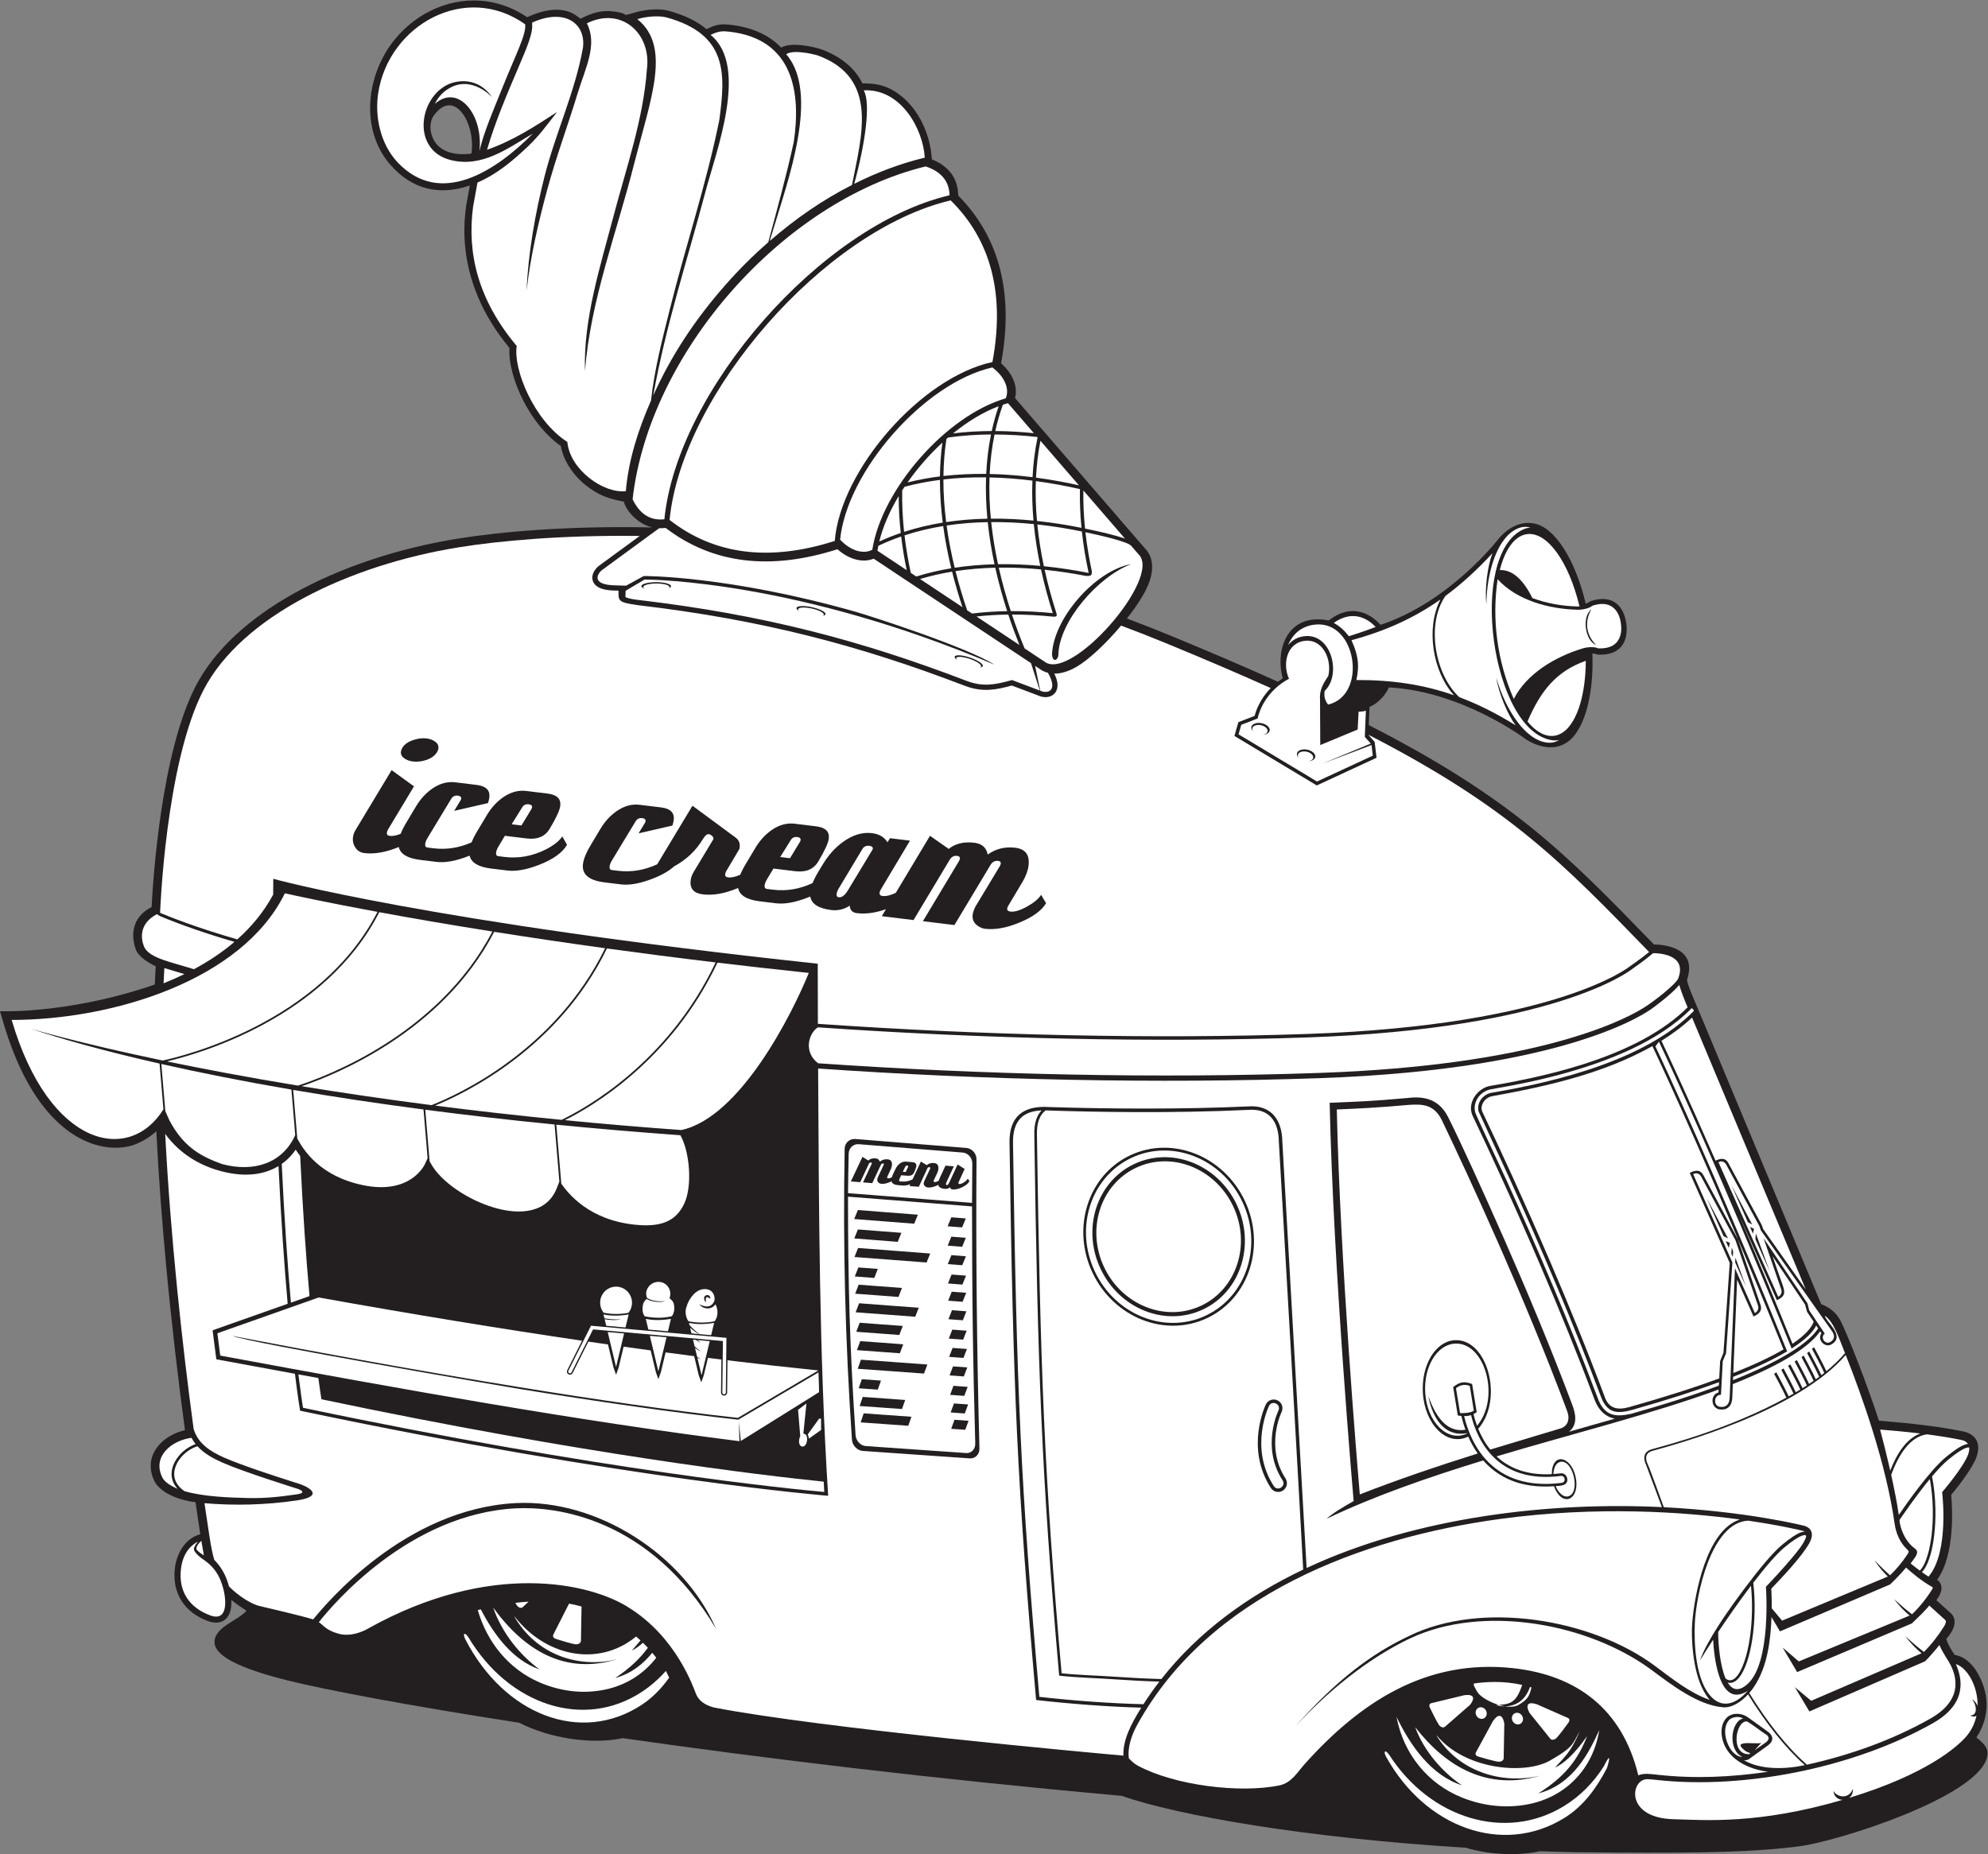 <?xml version="1.0" encoding="UTF-8" standalone="no"?>
<svg
   xmlns:dc="http://purl.org/dc/elements/1.1/"
   xmlns:cc="http://creativecommons.org/ns#"
   xmlns:rdf="http://www.w3.org/1999/02/22-rdf-syntax-ns#"
   xmlns:svg="http://www.w3.org/2000/svg"
   xmlns="http://www.w3.org/2000/svg"
   viewBox="0 0 756.84 706.027"
   height="706.027"
   width="756.84"
   xml:space="preserve"
   id="svg2"
   version="1.1"><rect x="0" y="0" width="756.84" height="706.027" fill="#808080" stroke="none"/><defs
     id="defs6" /><g
     transform="matrix(1.333,0,0,-1.333,0,706.027)"
     id="g10"><g
       transform="scale(0.1)"
       id="g12"><path
         id="path14"
         style="fill:#231f20;fill-opacity:1;fill-rule:evenodd;stroke:none"
         d="m 433.043,2705.53 c 3.977,79.35 27.137,440.45 126.062,631.42 54.407,105 155.075,194.4 280.657,264.6 135.238,75.6 299.958,129.24 466.628,156.12 119.87,19.33 312.48,37.29 553.91,32.19 l 0.87,0.64 c -5.81,1.41 -11.62,3.35 -17.37,5.94 -26.99,12.11 -54.27,39.11 -62.23,67.13 -43.93,8.5 -70.55,16.68 -109.15,47.23 -34.23,27.09 -63.6,69.77 -70.68,111.7 -43.67,30.61 -79.51,76.98 -104.8,124.92 -29.33,55.63 -44.71,114.54 -41.85,154.42 -2.84,8.94 -159.4,166.5 -123.57,407.82 l 10.3,56.93 c -87.21,-29.66 -164.85,-11.55 -226.68,59 -87.32,99.6 -69.76,256.2 10.82,356.43 65.01,80.84 166.31,125.8 267.75,110.03 38.52,-5.99 76.43,-20.65 111.94,-44.61 50.78,23.17 109.64,34.84 151.78,-4.56 32.58,16.17 59.3,25.92 97.17,20.62 55.3,-7.74 7.61,-16.49 64.96,-1.07 25.73,6.93 63.76,10.62 90.1,3.36 47.31,-13.11 82.4,-30.91 108.18,-52.49 26.99,13.23 40.9,15.92 71.4,12 64.35,-8.02 110.05,-31.55 141.73,-64.78 29.19,17.28 94.76,2.34 117.25,-5.78 59.92,-23.22 95.37,-56.81 114.98,-96.5 43.59,0.87 73,-7.72 105.49,-31.92 56.96,-42.41 88.92,-116.87 92.65,-185.11 81.68,-32.33 73.72,-99.19 75.47,-103.39 59.54,-60.26 99.48,-130.85 119.77,-211.77 19.96,-79.56 20.8,-168.67 2.52,-267.34 16.53,-14.42 28.44,-30.79 35.24,-47.34 l 0.04,0.02 c 7.18,-17.57 8.86,-35.43 4.58,-51.94 l 371.29,-429.77 c 18.03,-18.34 30.32,-52.06 8.75,-104.48 -10.99,-26.76 -33.39,-61.06 -60.5,-95.44 39.39,-14.76 78.96,-30.28 118.69,-46.62 115.92,-47.69 219.37,-92.09 312.6,-134.07 4.33,3.32 8.94,6.55 13.8,9.64 -22.85,83.2 14.12,188.69 131.33,165.36 73.75,57.73 130,7.82 147.91,-12.49 197.87,65.63 335.53,243.83 335.98,244.38 v 0 c 4.92,6.62 46.35,57.17 103.3,44.96 58.73,-11.25 117.15,-103.42 146.7,-228.93 4.69,1.81 9.47,4.3 14.74,7.51 62.54,20.54 94.28,-14.5 101.12,-64.21 6.58,-49.74 -14.73,-91.94 -80.47,-88.71 -5.98,1.71 -11.27,2.85 -16.29,3.34 4.51,-125.76 -25.94,-228.03 -77.42,-257.04 -49.26,-29.47 -108.13,8.16 -114.79,13.37 v 0 c -0.56,0.4 -180.54,135.74 -388.75,146.56 -7.07,-14.48 -24.45,-42.66 -55.56,-55.51 l -0.18,-3.85 -1.97,-48.27 c 409.3,-209.26 564.74,-369.37 807.54,-619.5 l 6.79,-7.01 c 33.46,-0.71 125.02,-10.75 94.54,-101.08 1.01,-14.89 19.94,-55.7 44.8,-115.29 l 338.44,-811.28 c 15.82,-5.86 39.29,-18.48 53.57,-44.46 9.83,-17.86 32.33,-71.25 56.82,-135.35 18.16,-47.51 37.81,-101.94 54.55,-153.14 42.6,-3.2 156.68,-12.91 238.94,-30.27 8.83,-1.45 60.55,-12.64 39.67,-73.18 -11.29,-32.76 -55.02,-87.6 -72.28,-108.49 3.47,-38.786 11.05,-171.696 -40.14,-242.224 l 1.93,-1.543 4.89,-5.078 c 12.32,-17.539 2.32,-36.551 -9.05,-51.805 l 42.39,-38.449 4,-4.676 c 16.04,-24.296 -4.94,-52.414 -17.89,-67.765 1.68,-7.02 7.03,-21.184 23.91,-45.508 20.45,-3.309 54.06,-18.469 78.2,-78.281 13.71,-33.985 15.14,-65.215 10.41,-92.039 -4.71,-26.684 -15.64,-49.016 -26.64,-65.395 23.01,-18.875 36.68,-31.863 29.98,-57.762 C 5645.25,162.078 5249.53,37.031 5140.7,22.637 5014.84,6.008 4874.63,2.988 4608.71,4.523 4519.3,5.051 4480.98,5.227 4398.14,8.234 4334.16,-5.848 4250.06,-1.445 4186.7,18.273 3726.48,46.438 3363.18,110.645 3203.2,166.555 2666.81,214.707 2188.75,272.598 1778.85,331.238 c -90.81,-18.789 -209.59,-0.242 -295.71,43.91 -315.44,49.032 -549.898,93.086 -663.745,121.543 -172.153,43.036 -206.543,81.024 -206.719,109.082 -0.254,42.938 68.09,61.942 91.25,89.344 -9.879,6.336 -34.5,23.613 -43.442,31.121 0.793,-13.777 -0.117,-28.496 -6.058,-41.16 -11.531,-24.59 -36.582,-28.125 -59.781,-19.617 -33.938,12.449 -60.446,32.488 -77.118,59.48 -15.961,25.86 -22.582,57.559 -17.707,94.485 5.43,41.14 30.231,83.183 72.192,94.344 -4.711,30.488 -9.063,61.046 -13.653,91.55 -21.363,2.38 -41.906,7.72 -59.406,14.77 -27.351,11.02 -48.836,27.23 -57.465,44.49 -6.816,13.63 -10.265,26.88 -10.925,39.56 -1.149,21.86 5.82,41.4 18.07,57.89 11.324,15.26 27.222,27.7 45.16,36.67 10.875,5.43 22.586,9.64 34.523,12.43 -18.703,138.1 -38.003,300.84 -53.867,470.72 -11.812,126.47 -21.683,256.63 -27.945,383.06 l -0.899,-0.8 c -15.238,-13.49 -33.925,-26.18 -56.449,-35.43 -4.144,-1.7 -8.429,-3.22 -12.789,-4.5 -39.515,-11.63 -99.008,-9.75 -161.39,28.21 -59.274,36.07 -121.911,105.25 -172.262,227.84 -11.879,28.93 -23.082,60.76 -33.363,95.7 L 0,2407.71 l 33.184,0.15 c 0.562,0 191.32,0.03 408.91,76.35 0.386,9.4 0.801,18.4 1.242,27 0.441,8.68 0.906,17.01 1.391,24.98 -19.45,9.33 -49.352,26.71 -56.969,48.29 -4.797,13.6 -10.754,36.61 -4.992,61.06 5.214,22.12 19.211,44.32 50.277,59.99 z m 796.937,2217.48 c 9.95,-58.3 63.25,-72.37 116.49,-65.28 12.59,87.03 -50.06,190.34 -108.29,107.56 -6.85,-9.74 -10.34,-25.61 -8.2,-42.28 v 0" /><path
         id="path16"
         style="fill:#ffffff;fill-opacity:1;fill-rule:evenodd;stroke:none"
         d="m 4928.32,501.621 c -16.56,37.969 -20.47,100.52 -21.11,120.664 l 0.04,12.285 c 26.83,40.285 55.97,81.836 84.04,119.414 3.16,4.25 6.33,8.45 9.47,12.579 2.37,-22.84 3.4,-47.762 2.87,-73.836 v -0.012 l -0.02,-0.305 c -1.15,-55.027 -9.14,-104.668 -21.11,-140.426 -11.52,-34.484 -26.39,-55.664 -41.8,-55.343 l -0.07,0.011 h -0.02 v -0.011 c -4.22,0.105 -8.32,1.828 -12.29,4.98 z m 539.12,372.559 c -22.5,16.308 -36.25,45.304 -41.37,70.383 -0.35,3.164 -0.72,6.406 -1.15,9.683 11.29,16.742 48.63,71.244 86.68,117.234 4.86,-25.75 7.89,-55.36 8.46,-86.902 v -0.015 -0.247 c 0.88,-50.214 -4.65,-95.75 -14.3,-128.769 -6.29,-21.484 -14.14,-37.473 -22.89,-45.625 -12.09,8.953 -19.84,15.226 -26.15,20.508 4.14,5.754 9.65,12.336 14.02,19.511 7.78,12.754 5.16,17.793 -3.3,24.239 v 0" /><path
         id="path18"
         style="fill:#ffffff;fill-opacity:1;fill-rule:evenodd;stroke:none"
         d="m 5517.79,1078.87 c 16.02,18.9 31.92,35.86 45.8,47.41 23.87,19.83 40.67,30.45 51.55,34.12 3.88,1.32 6.74,1.66 8.61,1.18 v -0.01 l 0.21,-0.07 c 0.59,-5.02 -0.07,-11.19 -2.69,-18.77 -12.64,-36.66 -74.59,-108.73 -74.59,-108.73 0,0 21.39,-171.121 -38.91,-241.383 -6.52,4.199 -12.91,8.606 -18.94,12.957 9.53,9.574 17.75,26.196 24.1,47.895 9.84,33.679 15.49,80.008 14.61,130.976 v 0.016 0.246 c -0.63,34.443 -4.14,66.643 -9.75,94.163 z M 5158.32,907.727 c -3.71,-18.946 -29.92,-48.977 -40.9,-62.114 -26.68,-31.883 -55.7,-62.8 -74.02,-81.941 l 0.23,-3.254 c 0.04,-0.602 15.41,-213.758 -52.67,-274.559 -26.21,-23.398 -44.3,-16.074 -56.76,4.317 2.09,-0.613 4.2,-0.965 6.35,-1.004 l 0.06,-0.02 h 0.02 v 0.02 c 19.06,-0.332 36.38,22.781 48.98,60.437 12.17,36.407 20.31,86.844 21.48,142.657 v 0.011 0.301 c 0.61,29.367 -0.78,57.317 -3.77,82.586 34.73,45.238 66.57,82.387 88.6,100.703 23.87,19.828 40.64,30.453 51.54,34.121 3.89,1.313 6.74,1.664 8.61,1.172 v -0.008 c 1.04,-0.261 1.74,-0.996 2.11,-2.097 0.12,-0.371 0.18,-0.821 0.14,-1.328 v 0" /><path
         id="path20"
         style="fill:#ffffff;fill-opacity:1;fill-rule:evenodd;stroke:none"
         d="m 4796.09,2482.87 c 4.11,-15.28 12.35,-37.03 23.71,-63.92 -133.73,-133.05 -375.6,-192.9 -562.63,-224.2 0,0.31 -7.95,-1.8 -8.52,-1.98 -31.58,-9.89 -58.38,-47.83 -43.18,-82.86 47.42,-99.71 119.37,-254.67 194.98,-430.93 52.01,-121.25 105.7,-252.41 154.3,-382.42 9.61,-25.71 28.86,-47.72 57.4,-52.54 l -131.04,-37.38 c 25.53,20.38 18.89,51.26 9.2,77.08 -61.4,163.51 -130.33,327.67 -193.38,470.79 -58.61,133.09 -128.65,286.99 -161.38,351.33 -24.91,48.95 -65.43,59.98 -112.97,54.41 v -0.04 c -106.19,-9.79 -153.71,-10.91 -225.08,-13.96 10.16,-472 68.48,-1137.59 68.5,-1137.72 -27.07,-15.042 -62.43,-36.323 -77.04,-50.471 135.94,65.051 291.78,118.951 447.06,166.571 42.12,-47.72 105.27,-80.41 202.16,-73.74 23.93,-64.093 76.37,-37.89 61.55,27.7 -13.42,59.4 -67.58,69.85 -67.85,6.88 -73.6,-4.01 -123.68,18.76 -157.7,50.74 197.19,59.3 450.2,122.87 634.24,191.01 l -0.45,-8.45 c -24.92,-6.5 -21.9,-46.34 4.69,-48.61 v 0.03 c 11.29,-1.09 20,1.72 26.13,8.43 l -0.02,0.01 c 5.72,6.26 8.63,15.6 8.75,28.02 v 0 l 1.48,36.08 c 154.75,61.13 223.09,112.46 249.2,150.7 l 3.77,-5.66 c -13.08,-18.02 9.92,-43.36 29.53,-31.14 l -0.02,0.02 c 39.65,24.11 -17.34,63.85 -19.8,81.32 24.75,-17.13 37.79,-56.97 57.64,-106.83 -15.24,-18 -33.23,-35.2 -53.21,-51.59 -8.47,19.12 -34.98,68.22 -35.06,68.37 l -6.09,-4.41 c 0.08,-0.16 27.99,-51.92 35.12,-68.86 -2.72,-2.17 -5.47,-4.32 -8.26,-6.45 -8.85,19.66 -34.61,67.4 -34.69,67.54 l -6.11,-4.41 c 0.07,-0.16 26.85,-49.78 34.66,-67.76 -3.22,-2.39 -6.46,-4.77 -9.74,-7.12 -8.79,19.58 -34.67,67.53 -34.75,67.68 l -6.09,-4.41 c 0.08,-0.16 26.76,-49.63 34.61,-67.68 -4.28,-3 -8.6,-5.97 -12.99,-8.9 -8.52,19.18 -34.94,68.15 -35.02,68.3 l -6.11,-4.41 c 0.07,-0.15 27.16,-50.35 34.78,-68.07 -4.06,-2.65 -8.16,-5.28 -12.32,-7.89 -8.67,19.43 -34.77,67.79 -34.85,67.93 l -6.42,-4.09 c 0.08,-0.14 26.87,-49.58 34.86,-67.81 -4.28,-2.63 -8.59,-5.22 -12.93,-7.8 -8.61,19.31 -34.84,67.95 -34.92,68.09 l -6.43,-4.1 c 0.08,-0.15 26.86,-49.55 34.85,-67.79 -4.57,-2.65 -9.16,-5.27 -13.79,-7.86 -8.38,18.96 -35.08,68.43 -35.16,68.58 l -6.42,-4.09 c 0.09,-0.15 27.2,-50.18 35,-68.13 -159.01,-87.35 -331,-132.81 -384.28,-147.38 -33.6,-9.42 -17.81,-41.39 -16.8,-43.39 l 45.67,-121.992 C 4430.9,1006.65 4047.66,964.988 3731.66,817.395 l -69.32,1218.345 c -0.93,62.81 -32.87,105.03 -97.38,100.21 v 0 c -182.26,-8.57 -402.69,-7.21 -567.66,-1.85 v 0.01 c -77.01,5.32 -114.68,-29.21 -114.16,-99.91 5.3,-357.15 10.67,-601.15 21.47,-832.49 10.88,-232.413 27.34,-454.19 54.53,-761.456 94.06,-10.676 202.97,-19.266 300.33,-21.848 -29.92,-47.976 -52.83,-92.683 -50.99,-137.058 -93.81,8.39 -863.4,78.164 -1169.79,137.55 -25.96,6.969 -43.29,19.637 -50.88,38.602 -7.58,18.965 -55.62,160.566 -189.63,245.266 -110,72.066 -396.89,136.961 -746.07,-57.942 0,0 -42.83,-26.758 -84.547,-15.379 -36.688,10 -43.075,23.922 -56.977,33.153 40.23,50.988 259.054,310.066 563.914,325.246 107.51,5.351 379.35,-22.434 570.54,-344.258 -91.96,211.902 -339.22,370.734 -571.25,359.194 C 1156.63,987 930.566,714.727 894.477,670.574 c -39.434,11.742 -132.508,33.246 -154.481,38.52 -20.988,5.027 -57.922,26.972 -86.008,55.683 -3.258,12.157 -7.406,23.563 -11.832,32.696 -10.578,21.843 -21.468,34.14 -30.304,43.25 -10.375,36.57 -14.864,76.554 -27.829,161.727 87.625,-7.489 176.442,-4.899 263.258,7.86 71.242,10.48 43.055,32.33 21.75,41.85 -11.902,5.31 -24.136,8.69 -36.558,12.64 -44.375,14.11 -144.227,46.6 -192.008,67.78 -38.539,17.08 -75.461,39.72 -87.535,82.56 -32.289,238.56 -66.258,549.66 -81.098,842.33 26.816,-37.13 80.879,-90.93 177.367,-110.75 67.028,-13.77 114.184,-0.61 146.184,18.85 7.547,-158.66 16.98,-289.57 26.18,-393.48 l -214.36,-75.73 10.586,-82.77 224.566,-41.4 c 8.665,-70.66 14.68,-105.47 14.68,-105.47 937.125,-197.55 1508.215,-243.11 1508.215,-243.11 -25.91,406.1 -26.21,813.81 -28.71,1220.54 472.15,-32.69 965.75,-43.75 1432.09,-27.51 721.62,25.13 943.21,193.76 953.09,201.56 0.82,0.55 50.9,36.88 74.37,64.67 z m 475.3,-1056.95 c 45.56,-115.09 115.19,-308.37 139.84,-483.186 3.63,-25.808 15.29,-53.535 35.2,-71.855 6.34,-5.84 5.8,-7.598 0.84,-15.078 -14.28,-21.524 -30.71,-41.524 -49.26,-59.403 -22.07,19.637 -44.75,43.309 -44.83,43.379 13.5,-20.754 28.13,-36.718 38.5,-46.797 l -301.93,-125.976 -29.73,35.203 c 0.25,27.395 -0.78,48.262 -1.25,55.957 27.05,28.379 88.28,92.383 108.91,130.695 21.36,39.684 -12.07,48.473 -15.55,49.278 v 0 c -0.72,0.176 -160.31,40.633 -400.29,52.84 -9.09,24.303 -38.5,107.043 -46.57,124.383 -0.04,0.08 -15.04,28.41 13.66,36.46 v 0 c 67.65,18.82 411.99,111.27 552.46,274.1 z m 247.5,-662.99 c 0.74,-1.067 1.05,-2.356 0.99,-3.817 -16.66,-27.101 -36.42,-52.14 -59.25,-74.125 -24.3,18.711 -51.06,43.418 -51.14,43.489 16.23,-21.895 33.46,-37.911 44.44,-47.024 l -316.59,-130.992 -46.21,39.715 41.51,-70.176 327.59,138.992 c 13.64,12.961 38.25,36.391 49.81,51.137 l 45.8,-41.555 c 3.57,-4.168 0.53,-11.504 -4.39,-19.25 -16.2,-25.562 -35.38,-50.523 -56.84,-71.812 -24.75,18.836 -52.79,44.734 -52.87,44.812 17.15,-23.164 35.45,-39.754 46.29,-48.543 l -315.28,-135.773 -46.75,39.055 41.62,-69.465 330.37,143.203 c 11.7,11.437 30.82,33.738 40.94,46.515 4.12,-10.656 16.54,-31.82 25.91,-46.195 15.88,-26.433 54.36,-103.844 -51.38,-163.758 -107.56,-60.965 -228.77,-104.383 -352.93,-131.867 -56.76,49.926 -111.66,119.262 -164.65,204.621 4.67,5.418 9.12,11.281 13.3,17.442 38.5,56.855 47.73,132.871 50.25,199.66 l 24.16,-40.918 314.61,134.078 c 12.5,11.875 34.85,34.738 45.51,48.187 12.77,-11.574 44.59,-39.191 75.18,-55.636 z M 563.855,1165.16 c 18.977,-20.75 45.067,-35 70.571,-46.3 61.765,-27.38 209.512,-73.38 215.515,-75.25 v 0 c 0.086,-0.03 32.262,-10.75 -2.558,-15.87 -49.129,-7.22 -91.195,-11.65 -138.805,-10.52 -55.785,1.31 -127.445,3.85 -181.765,19.64 -11.641,7.96 -19.426,16.88 -24.032,26.21 -11.886,24.07 -2.199,50.88 14.055,70.16 12.383,14.69 29.324,26.37 47.019,31.93 z M 3311.15,492.852 c -15.99,-20.774 -31.19,-42.305 -45.51,-64.629 -46.36,1.125 -94.64,3.586 -142.24,6.925 -53.95,3.778 -106.88,8.711 -155.02,14.11 -26.88,304.902 -43.05,522.851 -53.81,752.882 -10.82,231.45 -16.19,475.32 -21.46,832.17 0.03,27.93 5.91,51.89 21.6,67.98 12.69,13 32.03,21.07 60.21,22.23 -6.7,-6.93 -11.66,-15.3 -15.06,-24.97 -4.55,-12.96 -6.32,-28.23 -5.86,-45.43 4.95,-333.96 9.96,-575.75 20.08,-805.72 10.12,-230.26 25.35,-448.623 50.65,-735.509 l 0.27,-3.047 3.07,-0.352 c 46.13,-5.222 107.48,-6.777 159.49,-10.429 41.09,-2.879 82.93,-5.071 123.59,-6.211 z m 410.78,319.98 C 3563.85,737.57 3423.13,635.41 3316.84,500.164 c -42.07,1.098 -85.75,3.352 -128.77,6.367 -50.75,3.567 -110.88,4.985 -156.14,10.063 -25.15,285.601 -40.31,503.156 -50.39,732.126 -10.11,230.08 -15.13,471.78 -20.08,805.53 v 0.05 c -0.42,16.31 1.22,30.69 5.47,42.76 3.97,11.3 10.28,20.6 19.34,27.56 3.34,-0.07 6.8,-0.23 10.37,-0.47 h 0.18 c 64.18,-2.09 151.87,-4.19 250.86,-4.49 98.94,-0.29 209.04,1.2 317.91,6.33 h 0.11 c 2.76,0.2 5.3,0.33 7.64,0.36 23.24,0.33 41.86,-6.4 55.1,-19.68 13.34,-13.42 21.42,-33.69 23.44,-60.34 0.29,-3.68 0.44,-7.33 0.5,-10.92 v -0.21 c 7.03,-121.96 21.23,-367.64 35.28,-613.34 13.88,-242.88 27.63,-485.688 34.27,-609.028 z m -106.72,471.628 c 2.97,6.2 8.15,10.64 14.13,12.78 5.99,2.14 12.81,1.99 19.04,-0.96 6.25,-2.96 10.7,-8.14 12.85,-14.15 2.13,-5.99 1.99,-12.81 -0.96,-19.04 v 0 l -0.04,-0.1 c -0.66,-1.35 -47.67,-98.78 11.25,-189.99 3.73,-5.78 4.77,-12.53 3.42,-18.76 h -0.02 c -1.34,-6.24 -5.08,-11.97 -10.86,-15.7 -5.78,-3.74 -12.5,-4.76 -18.73,-3.43 h -0.04 c -6.23,1.34 -11.95,5.08 -15.7,10.89 -73.71,114.09 -15.76,235.5 -14.35,238.39 l 0.01,0.04 v 0.03 z m -387.96,711.49 c 119.98,57.02 266.7,-0.75 327.65,-128.99 60.94,-128.25 13.09,-278.49 -106.89,-335.51 -119.96,-57.02 -266.7,0.75 -327.64,128.99 -60.96,128.24 -13.08,278.49 106.88,335.51 z M 5154.49,254.18 c -53.63,-11.649 -125.72,-14.539 -174.12,14.375 9.32,-1.621 15.16,3.254 15.2,3.261 l 54.23,39.122 c 26.41,20.183 0.45,38.046 -0.21,38.488 l -55.51,39.961 c -18.42,14.082 -43.92,15.703 -60.51,2.304 -18.16,-16.64 -20.07,-42.871 -13.51,-66.527 15.64,-56.383 75.9,-82.906 129.51,-89.949 -105.59,-15.344 -208.94,-20.215 -315.25,-8.543 -20.69,2.273 -38.62,5.203 -55.36,-1.555 -45.68,189.434 -175.87,285.75 -356.17,305.91 -249.61,27.911 -438.38,-97.511 -596.05,-273.066 -21.74,-24.199 -37.83,-54.289 -72.66,-61.547 -113.42,-23.633 -300.31,0.156 -404.55,56.281 -10.04,5.403 -19.59,14.571 -25.53,20.899 -2.22,15.285 -2.2,48.644 24.48,96.867 204.53,369.461 639.43,532.781 1034.35,586.766 279.06,38.144 527.85,20.144 686.33,-1.36 -96.35,-30.633 -130.33,-217.644 -136.25,-296.519 v 0 c -3.11,-36.645 0.37,-134.133 32.01,-191.868 4.55,-8.328 12.31,-20.527 18.13,-26.906 -57.42,19.809 -108.5,61.477 -157.99,98.188 -179.28,132.89 -494.18,186.14 -701,84.258 -105.33,-49.758 -204.78,-123.165 -325.58,-258.989 120.74,129.895 236.19,208.481 328.79,252.219 209,98.73 509.76,43.113 689.68,-90.262 57.17,-42.375 132.13,-100.5 203.73,-106.504 25.71,-2.168 51.84,15.157 71.74,36.754 52.15,-83.804 106.17,-152.222 162.07,-202.058 z m 244.03,841.26 c -10.53,46.42 -21.55,89.45 -28.93,117.36 24.82,-1.91 68.03,-5.61 114.79,-11.24 -39.28,-14.31 -66.94,-57.13 -85.86,-106.12 z M 4351.13,3784.5 c 7.01,3.13 13.67,4.57 19.92,4.76 -32.94,10.62 -64.23,-18.11 -76.23,-35.69 -15.27,-19.01 -48.16,-78.94 -49.82,-184.08 -5,46.01 3.59,111.55 17.48,146.67 -44.04,-47.62 -88.03,-87.78 -134.1,-121.75 -56.11,-79.81 -30.41,-225.45 39.51,-289.49 53.28,-19.92 106.17,-46.44 160.96,-80.49 -22.7,30.19 -48.36,91.1 -55.74,136.79 29.49,-100.94 77.07,-150.01 96.85,-164.29 16.23,-13.77 54,-33.18 82.97,-14.19 -6.09,-1.49 -12.89,-1.86 -20.49,-0.7 -173.49,26.28 -241.64,531.13 -81.31,602.46 z m 9.77,-13.84 c -35.37,-4.78 -62.56,-43.92 -77.52,-102.73 27.71,1.43 61.21,-15.48 93.03,-79.77 41.05,-15.57 85.99,-22.85 127.28,-24.05 l 0.33,-0.03 c 2.11,-0.14 4.5,-0.13 7.03,0.03 -29.86,125.91 -91.67,214.44 -150.15,206.55 z m 1.58,-535.33 c 24.02,-28.9 50.41,-44.14 76.17,-40.66 54.69,7.38 89.81,96.88 90.39,214.24 -83.22,-29.48 -128.51,-84.64 -166.56,-173.58 z m -1919.75,-1192.5 316.87,-25.49 c 16.31,-1.31 29.39,-15.86 29.28,-32.45 -1.85,-275.53 1.07,-550.78 8.39,-826.35 0.44,-16.59 -11.93,-29.15 -27.61,-28.06 l -305.57,21.27 c -15.73,1.1 -29.81,15.49 -30.95,32.27 -19.19,282.86 -25.84,547.87 -20.81,831.03 0.29,16.6 14.1,29.1 30.4,27.78 z m -1975.542,444.8 c 0.632,14.71 1.371,29.19 2.222,43.42 18.699,-5.78 37.778,-11.49 57.227,-17.11 -19.696,-9.6 -39.586,-18.35 -59.449,-26.31 v 0" /><path
         id="path22"
         style="fill:#ffffff;fill-opacity:1;fill-rule:evenodd;stroke:none"
         d="m 4994.84,285.383 4.54,3.152 c -4.71,1.035 -12.95,3.711 -19.93,10.488 -10.45,10.149 -12.34,14.266 -0.31,17.129 12.03,2.852 47.77,-2.019 51.6,2.215 l -19.49,-21.551 32.97,22.989 c 15.12,13.047 0.55,21.23 0.51,21.25 -13.36,8.144 -37.68,27.832 -54.96,37.851 -31.72,4.766 -49.97,-93.886 5.07,-93.523 v 0" /><path
         id="path24"
         style="fill:#ffffff;fill-opacity:1;fill-rule:evenodd;stroke:none"
         d="m 4113.93,3584.01 c -75.55,-53.06 -157.17,-90.07 -254.07,-116.29 23.01,-51.45 21.06,-79.95 13.91,-113.77 101.27,0.41 190.82,-12.7 278.75,-43.47 -61.06,67.45 -81,192.09 -38.59,273.53 z m 607.5,-1010.24 c 24.92,-0.35 95.91,-6.91 71.75,-71.97 -7.24,-17.35 -70.54,-66.94 -100.89,-85.47 -68.13,-41.6 -317.37,-163.62 -924.13,-184.75 -466.21,-16.23 -959.71,-5.14 -1431.71,27.56 -43.59,33.61 -25.71,87.02 -0.51,102.67 472.58,-32.79 962.19,-44.02 1400.64,-28.76 703.77,24.5 917.29,189.34 925.02,195.49 1.13,0.76 33.95,23.28 59.83,45.23 z M 553.977,2527.91 c -22.118,6.31 -43.778,12.72 -64.969,19.2 -24.328,7.43 -67.567,20.27 -77.715,45.68 -8.152,20.41 -16.242,64.21 36.777,92.26 l 8.668,-5.42 c 62.535,-26.06 133.715,-50.59 212.848,-73.66 -35.602,-30.41 -74.879,-56.21 -115.609,-78.06 z m -96.735,160.94 c 0,0 15.184,426.56 124.031,636.66 108.848,210.1 415.145,356.92 729.027,407.55 113.39,18.29 292.47,35.32 516.75,32.45 l -115.66,-84.69 c -6.12,-4.49 -13.33,-12.37 -17.01,-21.15 l 0.05,-0.02 c -2.79,-6.63 -3.83,-13.88 -1.79,-21.17 2.05,-7.37 6.93,-14.08 15.87,-19.21 9.69,-5.58 25.2,-9.44 48.98,-9.86 3.44,-0.05 5.37,-0.09 8.94,-0.19 0.38,-9.23 -1.8,-20.97 5.19,-27.86 7.01,-6.9 22.46,-9.43 48.79,-13.43 179.18,-20.98 338.38,-50.02 489.98,-88.07 151.55,-38.04 295.63,-85.13 444.57,-142.22 25.47,-9.76 47.85,-12.83 70.52,-11.6 20.67,1.1 41.04,5.77 64.17,12.12 11.48,-4.27 24.61,-9.18 39.26,-14.71 11.21,-4.22 25.48,-9.66 41.7,-15.85 l 0.8,-0.29 c 7.55,-2.4 15.95,-3.04 23.57,-1.31 7.25,1.63 13.77,5.32 18.52,11.48 4.53,5.87 7.14,13.57 6.75,23.32 l -0.02,0.39 v 0.1 l -0.02,0.31 -0.01,0.2 v 0.2 l -0.02,0.3 -0.02,0.11 -0.02,0.41 v 0 l -0.04,0.41 -0.02,0.11 -0.02,0.31 -0.02,0.21 -0.02,0.21 -0.04,0.32 -0.02,0.1 -0.04,0.43 v 0 l -0.06,0.43 -0.02,0.1 -0.04,0.33 -0.01,0.21 -0.04,0.22 -0.04,0.32 -0.02,0.11 -0.08,0.45 v 0 l -0.08,0.44 v 0.11 l -0.08,0.33 -0.04,0.23 -0.03,0.22 -0.06,0.33 -0.02,0.12 -0.08,0.45 v 0 l -0.1,0.47 -0.02,0.1 -0.08,0.35 -0.09,0.47 -0.08,0.34 -0.04,0.12 -0.1,0.47 v 0 l -0.12,0.47 -0.02,0.12 -0.09,0.36 -0.06,0.23 -0.06,0.25 -0.1,0.35 -0.02,0.13 -0.13,0.47 v 0.01 l -0.14,0.48 -0.02,0.12 -0.12,0.37 -0.06,0.24 -0.07,0.25 -0.1,0.37 -0.04,0.13 -0.16,0.49 v 0.01 l -0.15,0.5 -0.04,0.12 -0.12,0.38 -0.16,0.51 -0.13,0.38 -0.04,0.13 -0.16,0.51 h -0.02 l -0.17,0.52 -0.04,0.12 -0.14,0.4 -0.08,0.25 -0.1,0.27 -0.13,0.38 -0.06,0.15 -0.2,0.51 v 0.02 l -0.19,0.52 -0.04,0.13 -0.16,0.41 -0.09,0.25 -0.12,0.29 -0.16,0.39 -0.06,0.14 -0.21,0.54 v 0.01 l -0.22,0.54 -0.05,0.13 -0.18,0.42 -0.1,0.27 -0.13,0.29 -0.16,0.4 -0.06,0.15 -0.23,0.55 -0.02,0.01 -0.24,0.56 -0.06,0.13 -0.19,0.44 -0.12,0.27 -0.14,0.29 -0.17,0.42 -0.08,0.16 -0.25,0.55 -0.02,0.02 -0.26,0.58 -0.06,0.13 -0.21,0.44 -0.14,0.28 -0.13,0.31 -0.22,0.42 -0.08,0.17 c 17.89,-0.2 39.52,5.29 64.83,20.19 35.54,20.94 84.31,67.48 125.94,116.93 41.75,-15.54 83.71,-31.95 125.83,-49.27 111.41,-45.85 211.33,-88.64 301.59,-129.13 -4.89,-4.98 -9.3,-10.05 -13.32,-15.13 -18.83,-23.85 -28.54,-48.07 -32.72,-64.35 l -41.83,-16.21 -4.65,-1.8 -1.37,-4.77 -7.77,-27.19 -2.09,-7.34 6.58,-3.95 224.12,-134.73 4.51,-2.72 4.79,2.21 159.33,73.84 6.6,3.06 -5.41,45.06 -17.91,20.7 c 404.34,-208.22 556.64,-368.22 801.76,-620.7 -24.9,-20.33 -53.81,-40.06 -54.26,-40.41 -0.6,-0.49 -206.6,-168.72 -919.39,-193.53 -438.34,-15.26 -927.87,-4.01 -1400.37,28.8 -0.42,106 -0.38,171.76 -0.38,171.76 -1111.92,119.06 -1555.024,242.51 -1555.024,242.51 -0.109,-15.12 -0.199,-30.13 -0.269,-45.01 -26.633,-49.63 -61.934,-91.92 -102.45,-127.94 -82.343,23.67 -156.132,48.87 -220.535,75.72 v 0" /><path
         id="path26"
         style="fill:#ffffff;fill-opacity:1;fill-rule:evenodd;stroke:none"
         d="m 4544.75,3555.17 c -20.02,-34.24 -14.77,-73.14 13.61,-100.85 -31.56,11.48 -41,81.41 -13.61,100.85 z m 84.49,-39.94 c -0.22,2.62 -6.68,75.53 -81.35,50.99 -9.61,-8.35 -31.35,-12.29 -44.45,-11.44 -79.01,2.3 -171.15,26.38 -226.25,87.11 -16.96,-115.54 -0.8,-235.21 46.17,-342.11 37.03,73.15 119.49,120.8 195.06,143.96 12.42,4.3 34.41,6.27 45.9,0.76 78.51,-3.86 65.41,68.15 64.92,70.73 v 0" /><path
         id="path28"
         style="fill:#ffffff;fill-opacity:1;fill-rule:evenodd;stroke:none"
         d="m 3681.37,3357.58 c -19.05,41.64 -7.07,102.63 45.99,108.39 51.51,5.57 77.27,-55.21 66.25,-100.37 -14.74,-21.99 -25.78,-40.76 -23.63,-67.06 l 0.72,-130.36 106.78,44.33 2.64,50.8 c 7.5,0.15 14.57,1.11 20.82,2.92 l -3.07,-74.75 16.99,-19.03 -138.53,-57.61 140.74,53.34 3.63,-30.29 -159.33,-73.84 -224.12,134.73 7.77,27.2 46.78,18.13 c 5.13,25.21 27.42,80.19 89.57,113.47 z m -1798.78,430.05 -162.35,-118.88 c -13.63,-9.98 -34.57,-43.13 37.49,-44.39 10.09,-0.18 20.26,-0.47 30.5,-0.87 l 49,26.88 2.41,0.63 c 0.93,0 240.07,1.2 603.47,-101.95 44.25,-12.56 320.54,-102.03 396.7,-151.03 -558.84,237.75 -973.36,242.88 -998.91,242.98 l -51.15,-30.28 c -1.12,-0.84 -2.17,-1.67 -3.14,-2.49 l -0.34,-17.36 c 6.27,-3.19 17.61,-5.92 35.84,-8.06 359.75,-42.13 639.3,-116.61 938.19,-231.17 46.74,-17.91 81.71,-11.27 130.01,2.23 27.64,-10.26 54.18,-20.28 79.44,-29.91 l -25.28,78.27 -449.26,298.29 c -35.02,-13.94 -74.55,1.29 -103.51,27.01 -95.66,-30.58 -184.14,-41 -265.43,-31.25 -82.88,9.95 -157.97,40.67 -225.26,92.17 -6.07,-0.71 -12.22,-1.02 -18.42,-0.82 z m -8.49,-154.14 c 23.38,0 42.35,-5.1 42.35,-11.38 0,-2.33 -2.61,-4.5 -7.07,-6.3 1.73,1.16 2.69,2.43 2.69,3.76 0,5.56 -16.79,10.07 -37.5,10.07 -20.71,0 -37.5,-4.51 -37.5,-10.07 0,-1.69 1.55,-3.28 4.28,-4.68 -6,1.97 -9.61,4.48 -9.61,7.22 0,6.28 18.97,11.38 42.36,11.38 z m 896.38,-215.4 c 22.15,-7.49 38.48,-18.4 36.47,-24.35 -0.74,-2.21 -3.9,-3.42 -8.71,-3.7 2.01,0.55 3.33,1.44 3.75,2.69 1.78,5.27 -12.67,14.93 -32.29,21.57 -19.61,6.63 -36.97,7.74 -38.75,2.47 -0.54,-1.59 0.42,-3.6 2.55,-5.8 -5.05,3.79 -7.66,7.32 -6.78,9.91 2.01,5.96 21.61,4.71 43.76,-2.79 z m -451.87,144 c 22.85,-4.94 40.32,-13.91 39,-20.06 -0.5,-2.27 -3.49,-3.84 -8.25,-4.66 1.95,0.77 3.16,1.81 3.43,3.1 1.17,5.44 -14.28,13.39 -34.53,17.75 -20.24,4.37 -37.61,3.5 -38.78,-1.93 -0.35,-1.65 0.82,-3.54 3.2,-5.48 -5.46,3.19 -8.45,6.4 -7.88,9.08 1.33,6.14 20.95,7.13 43.81,2.2 z m 652.27,-238.56 5.06,-1.93 c 19.59,-6.21 44.98,4.19 16.97,52.99 -9.59,2.45 -17.71,6.64 -24.32,11.62 l -12.32,8.2 14.61,-70.88 z m 812.54,-0.51 c 48.28,45.69 20.15,164.58 -57.33,156.19 -21.11,-2.28 -36.7,-11.99 -47.22,-25.71 12.18,30.75 37.18,54.49 76.66,58.77 119.65,12.95 150.88,-202.13 37.46,-228.49 -11.1,13.9 -11.86,28.11 -9.57,39.24 z m 145.43,182.47 c -16.56,17.83 -60.47,53.46 -119.61,11.75 13.14,-7.26 28.79,-19.1 43.01,-38.24 12.2,3.76 40.99,12.95 76.6,26.49 z m -325.71,-274.88 c 14.44,-2.86 24.69,-12.36 22.93,-21.21 -1.3,-6.64 -9.02,-11.03 -18.88,-11.61 6.87,1.07 12.01,4.51 12.99,9.41 1.46,7.41 -7.13,15.35 -19.18,17.75 -12.05,2.39 -23.03,-1.68 -24.5,-9.08 -0.62,-3.1 0.53,-6.3 2.97,-9.15 -4.29,3.88 -6.5,8.55 -5.6,13.04 1.76,8.86 14.86,13.72 29.27,10.85 z M 3733.4,3155 c 14.43,-2.86 24.69,-12.36 22.93,-21.21 -1.31,-6.65 -9.03,-11.04 -18.89,-11.61 6.86,1.07 12.01,4.5 12.99,9.41 1.46,7.4 -7.13,15.34 -19.18,17.74 -12.07,2.39 -23.03,-1.67 -24.49,-9.07 -0.63,-3.11 0.53,-6.31 2.97,-9.15 -4.3,3.87 -6.51,8.54 -5.61,13.04 1.74,8.85 14.86,13.71 29.28,10.85 v 0" /><path
         id="path30"
         style="fill:#ffffff;fill-opacity:1;fill-rule:evenodd;stroke:none"
         d="m 3230.72,1988.65 c 116.19,55.23 258.3,-0.72 317.35,-124.94 59.02,-124.22 12.67,-269.73 -103.54,-324.96 -116.19,-55.22 -258.3,0.72 -317.34,124.93 -59.03,124.22 -12.68,269.74 103.53,324.97 z m 8.26,-17.41 c 107.21,50.96 238.32,-0.67 292.8,-115.26 54.47,-114.61 11.7,-248.87 -95.51,-299.82 -107.21,-50.96 -238.32,0.66 -292.79,115.27 -54.48,114.6 -11.7,248.85 95.5,299.81 v 0" /><path
         id="path32"
         style="fill:#ffffff;fill-opacity:1;fill-rule:evenodd;stroke:none"
         d="m 3244.12,1960.46 c 101.64,48.31 225.94,-0.63 277.58,-109.28 51.64,-108.65 11.07,-235.94 -90.55,-284.25 -101.64,-48.3 -225.95,0.64 -277.6,109.28 -51.62,108.65 -11.07,235.95 90.57,284.25 z M 4153.16,1468 c 94.73,7.4 142.58,-168.57 68.62,-253.01 8.01,-19.66 19.1,-40.37 34.41,-59.33 l 202.38,60.92 c 11.39,4.38 17,11.73 19.3,19.51 4.18,14.07 -0.86,23.63 -1.8,28.84 -62.14,166.41 -132.79,334.83 -197.42,481.53 -64.82,147.15 -123.14,271.5 -160.92,350.49 -22.5,45.35 -55.62,45.63 -92.89,43.45 h -0.23 c -88.85,-8.2 -154.57,-11.01 -203.38,-13.08 l -3.38,-0.15 c 9.77,-434.79 57.7,-1005.92 65.74,-1099.54 107.76,42.07 221.82,80.78 336.72,116.85 -11.17,15.77 -20.06,32.21 -27.11,48.22 -61.99,-29.85 -124.84,36.42 -129.61,126.62 -4.12,77.91 36,144.49 89.57,148.68 z m 679.34,921.66 324.71,-776.52 -121.51,172.25 -4.16,11.81 -95.08,176.44 c -9.92,18.42 -25.54,12.35 -36.81,7.37 -81.68,186.98 -137.6,306.37 -154.63,342.37 32.3,20 61.74,42.02 87.48,66.28 z m 347.36,-868.81 c -5.45,-15.19 -21.25,-36.31 -60.47,-62.93 -55.5,137.22 -107.12,260.89 -153.3,369.16 l 108.62,-244.72 c 32.69,14.44 20.82,29.69 6.03,72.6 l -18.3,53.05 92.89,-138.15 5.55,-20.61 18.98,-28.4 z m -86.21,-79.13 c -33.85,-19.91 -80.17,-42.42 -143.36,-67.4 l 10.92,266.92 46.78,-105.41 c 12.87,5.67 26.23,14.72 20.08,33.17 -1.45,4.34 -64.3,186.57 -64.48,187.07 l -98.65,183.27 c -10.8,20.05 -28.1,11.73 -39.1,6.87 l 114.3,-257.51 -17.91,-256.47 -9.52,-23.59 -2.61,-49.69 c -67.89,-25.12 -152.37,-52.51 -257.4,-82.06 v -0.01 c -33.27,-9.18 -55.9,-3.38 -67.86,24.53 -49.53,132.89 -104.14,266.4 -156.85,389.29 -75.65,176.31 -147.48,331.1 -194.96,430.97 -6.64,17.47 7.38,39.63 28.77,43.5 160.39,28.98 318.88,65.23 457.36,142.99 32.15,-68 179.2,-383.29 374.49,-866.44 v 0" /><path
         id="path34"
         style="fill:#ffffff;fill-opacity:1;fill-rule:evenodd;stroke:none"
         d="m 1911.15,504.113 c -21.63,-30.453 -47.11,-57.09 -78.64,-77.773 -173.38,-113.75 -392.55,-28.676 -503.78,187.73 -7.78,16.274 -1.97,21.711 8.96,5.453 116.01,-194.043 329.64,-264.746 494.83,-156.386 25.72,16.883 48.85,37.176 69.25,60.215 2.99,-5.735 6.23,-12.286 9.38,-19.239 z m 2678.3,-258.285 c -30.27,-57.793 -67.28,-109.285 -123.16,-143.473 -174.84,-107.003 -395.84,-26.972 -508.01,176.61 -7.85,15.305 -1.99,20.41 9.02,5.129 117,-182.551 332.43,-249.055 498.99,-147.121 46.91,28.711 85.25,67.898 114.28,113.933 16.85,34.223 19.64,29.282 8.88,-5.078 v 0" /><path
         id="path36"
         style="fill:#ffffff;fill-opacity:1;fill-rule:evenodd;stroke:none"
         d="m 1738.87,472.461 c -65.73,-16.465 -135,-9.258 -198.73,18.437 -84.62,36.778 -148.28,111.446 -175.55,206.114 2.83,0.742 5.69,1.476 8.58,2.207 39.08,-75.664 92.75,-145.559 167.61,-171.504 -52.96,38.594 -106.83,101.914 -132.21,176.515 88.62,-121.984 205.33,-193.617 354.55,-147.238 -94.16,-24.902 -220.92,1.184 -291.38,116.934 -0.99,2.012 -1.97,4.054 -2.93,6.144 80.82,-105.898 215.37,-141.535 320.78,-77.734 9.6,5.82 18.67,12.281 27.19,19.324 4.32,-3.711 8.49,-7.441 12.53,-11.191 -8.06,-9.832 -16.2,-18.594 -24.84,-29.055 9.92,4.758 20.49,12.082 31.81,22.426 4.91,-4.797 9.57,-9.602 14.03,-14.414 -22.92,-31.465 -52.65,-59.27 -93.04,-86.242 45.11,12.129 79.23,39.531 105.64,71.98 4,-4.754 7.81,-9.488 11.41,-14.187 -34.18,-44.082 -81.12,-74.911 -135.45,-88.516 z m 2586.6,-70.488 c 7.48,4.211 17.26,0.996 21.89,-7.188 4.63,-8.183 2.33,-18.242 -5.15,-22.449 -7.46,-4.223 -17.27,-1.008 -21.88,7.176 -4.63,8.183 -2.32,18.242 5.14,22.461 z m -103.58,15.82 c 7.47,4.219 17.27,0.996 21.9,-7.188 4.63,-8.183 2.32,-18.242 -5.16,-22.449 -7.46,-4.218 -17.26,-1 -21.87,7.188 -4.63,8.183 -2.33,18.242 5.13,22.449 z m 152.95,-273.125 c -66.29,-15.477 -136.15,-8.691 -200.41,17.355 -96.52,39.122 -166.01,123.883 -185.93,229.872 40.45,-83.34 99.21,-166.985 186.58,-195.235 -53.4,36.301 -107.74,95.86 -133.32,166.035 89.37,-114.746 207.07,-182.129 357.54,-138.496 -94.96,-23.437 -222.78,1.114 -293.85,109.992 -1,1.895 -1.97,3.817 -2.95,5.782 81.5,-99.61 252.09,-113.442 323.48,-73.118 71.4,40.313 65.33,49.891 85.72,84.368 -25.39,-61.223 -46.09,-76.274 -70.7,-104.055 25.78,11.543 55.97,39.07 91.79,89.949 -26.31,-68.062 -64.86,-117.097 -139.39,-163.543 99.67,25 146.13,118.906 174.08,180.813 -17.27,-108.801 -92.5,-186.328 -192.64,-209.719 z m 14.16,283.445 88.46,-38.875 c 0,0 9.16,-3.172 2.25,-13.222 -3.46,-5.02 -10.24,-14.2 -16.92,-22.942 -6.7,-8.726 -13.32,-17.047 -16.46,-20.332 -6.29,-6.551 -14.79,-8.125 -18.95,-2.762 -4.18,5.364 -59.16,73.641 -59.16,73.641 0,0 -22.09,38.09 20.78,24.492 z m -15.09,48.078 c -5.37,-20.988 -7.93,-33.476 -37.74,-50.3 -29.8,-16.828 -103.24,12.949 -117.75,38.648 -14.51,25.703 -7.29,15.063 -9.42,22.816 33.99,5.016 84.63,8.133 138.34,-3.949 -17.63,-53.551 -35.33,-55.418 -75.09,-57.633 0.17,-0.058 70.66,-23.632 97.48,51.715 1.38,-0.418 2.77,-0.847 4.18,-1.297 z m -191.84,-22.207 -93.89,-22.714 c 0,0 -9.59,-1.512 -4.55,-12.618 2.52,-5.554 7.58,-15.781 12.62,-25.566 5.04,-9.773 10.1,-19.121 12.62,-22.898 5.06,-7.571 13.12,-10.598 18.18,-6.055 5.04,4.539 71.17,62.09 71.17,62.09 0,0 28.46,33.613 -16.15,27.761 z m 81.47,-74.48 -48.17,-88.508 c 0,0 -5.53,-8.484 6.58,-12.344 6.08,-1.933 17.5,-5.183 28.6,-8.125 11.09,-2.937 21.87,-5.578 26.56,-6.281 9.37,-1.383 17.38,2.738 17.4,9.817 0.02,7.089 1.8,98.507 1.8,98.507 0,0 -6.08,45.516 -32.77,6.934 z M 1471.96,717.813 c 1.27,-2.372 2.35,-4.317 3.16,-5.633 5,-8.039 13.02,-11.274 18.02,-6.438 1.45,1.399 7.97,7.52 16.5,15.496 -12.69,-0.769 -25.27,-1.929 -37.68,-3.425 z m 153.19,-2.286 -44.41,-87.519 c 0,0 -5.49,-9.016 6.53,-13.125 6.01,-2.063 17.34,-5.52 28.34,-8.645 11.02,-3.125 21.68,-5.925 26.33,-6.668 9.31,-1.484 17.24,2.903 17.26,10.442 0.02,6.258 1.25,74.511 1.66,97.324 -11.76,3.32 -23.68,6.055 -35.71,8.191 v 0" /><path
         id="path38"
         style="fill:#ffffff;fill-opacity:1;fill-rule:evenodd;stroke:none"
         d="M 628.984,1424.19 C 1145.91,1328.4 1648.96,1237.81 2111.8,1179.61 l -1.58,56.59 5.47,-56.06 223.46,139.4 c 0.12,20.89 -1.22,36.67 -1.63,56.5 l -228.34,-134.59 -1.52,-0.34 c -184.88,20.23 -401.33,51.62 -622.8,87.52 -64.52,10.46 -772.883,131.97 -821.055,151.64 244.918,-47.05 537.615,-100.63 821.835,-146.72 221.02,-35.84 437.06,-67.16 621.74,-87.39 l 229.94,135.54 c -83.23,8.42 -169.76,18.07 -259.62,29 l -1.02,-92.3 c -0.02,-2.41 -1.02,-4.59 -2.6,-6.15 -1.59,-1.55 -3.77,-2.52 -6.17,-2.5 h -0.02 c -2.41,0.02 -4.59,1.01 -6.14,2.59 -1.56,1.6 -2.53,3.79 -2.51,6.2 l 1.05,94.27 c -12.74,1.57 -25.54,3.16 -38.41,4.77 l -11.82,-49.42 -7.24,-20.52 -7.29,20.52 -13,54.4 c -26.91,3.45 -54.1,6.99 -81.58,10.65 l -13.39,-55.99 -7.25,-20.52 -7.28,20.52 -14.75,61.73 c -25.5,3.47 -51.24,7.03 -77.23,10.67 l -14.3,-59.82 -7.24,-20.51 -7.28,20.51 -15.81,66.14 c -18.54,2.64 -37.2,5.34 -55.98,8.08 l -44.91,-89.57 c -1.08,-2.16 -2.94,-3.67 -5.05,-4.37 -2.1,-0.7 -4.49,-0.61 -6.64,0.47 -2.16,1.08 -3.67,2.94 -4.37,5.05 -0.7,2.1 -0.6,4.49 0.48,6.64 l 42.32,84.43 c -231.82,34.04 -482.23,75.1 -752.11,123.48 l -289.324,-102.21 8.148,-63.75 z m 175.633,547.45 c 7.524,-159.89 16.969,-291.72 26.199,-396.29 l 53.114,18.77 c -9.356,105.13 -18.973,238.33 -26.617,400.41 -4.618,5.78 -8.93,11.73 -12.872,17.83 -7.632,-11.36 -20.449,-26.98 -39.824,-40.72 z m 47.563,-601.25 c 6.277,-50.78 11.113,-82.44 13.175,-95.31 C 1722.24,1094.77 2269.82,1042 2354.16,1034.54 c -0.59,9.62 -1.17,19.46 -1.74,29.5 -174.27,17.74 -686.51,77.94 -1434.44,235.32 -1.542,9.64 -4.652,29.81 -8.738,60.62 l -57.062,10.41 z m 1451.02,-83.11 -8.85,-86.45 c 0.63,0.08 1.25,0.08 1.88,-0.02 14.97,-2.14 9.77,-38.7 -5.27,-36.53 -11.85,1.71 -9.81,21.83 -5.42,29.49 l -6.32,75.43 23.98,18.08 z m 3.6,-88.38 32.76,45.23 5.33,-0.13 0.2,-32.2 -35.1,-25.04 c -0.31,5.71 -1.85,9.69 -3.19,12.14 v 0" /><path
         id="path40"
         style="fill:#ffffff;fill-opacity:1;fill-rule:nonzero;stroke:none"
         d="m 613.254,3169.07 c 0.242,0.85 125.066,319.35 564.956,276.09 223.04,-21.19 1767.4,-199.45 2747.36,-923.07 -870.86,536.83 -1735.13,732.39 -2744.28,869.7 -282.657,27.8 -475.431,-75.19 -568.036,-222.72 v 0" /><path
         id="path42"
         style="fill:#ffffff;fill-opacity:1;fill-rule:evenodd;stroke:none"
         d="m 4944.84,1911.15 59.54,-112.6 -12.45,6.5 -47.09,106.1 z m -71.03,-36.2 61.44,-116.25 -12.83,6.71 -48.61,109.54 z m 82.48,-170.99 -0.57,-13.6 31.27,-70.44 -30.7,84.04 z m -1.25,-30.43 -14.98,-366.6 c -0.14,-21.27 -9.06,-31.03 -26.78,-29.29 -21.42,1.82 -19.04,35.36 1.82,34.39 l 5.1,96.23 9.41,22.26 18.12,259.47 -112.03,252.39 3.42,1.51 c 6.72,2.97 15.41,-1.02 19.22,-8.1 l 98.16,-182.15 c 0,0 62.46,-180.93 64.48,-186.98 3.1,-9.28 -2.21,-17.89 -9.18,-20.96 l -56.76,127.83 z m -6.19,32.35 1.07,15.49 -4.12,11.29 -1.09,-17.43 4.14,-9.35 z m -20.14,45.37 11.84,-5.1 -3.21,-14.37 -8.63,19.47 z m 100.31,30.64 201.76,-286.05 c 10.51,-14.24 9.43,-25.18 -3.24,-32.85 -15.18,-9.46 -30.29,14.06 -15.92,23.81 l -44.53,66.61 -4.8,19.51 -125.63,186.81 c 17.7,-51.25 49.34,-142.97 50.74,-147.19 2.99,-8.99 -2.13,-17.33 -8.9,-20.31 l -170.55,384.25 3.3,1.46 c 6.5,2.87 14.92,-0.99 18.61,-7.84 l 95.1,-176.45 4.06,-11.76 z m -30.99,9.45 11.46,-4.93 -3.08,-13.93 -8.38,18.86 z m 15.49,-34.89 1.07,16.89 39.9,-109.21 -40.97,92.32 v 0" /><path
         id="path44"
         style="fill:#ffffff;fill-opacity:1;fill-rule:evenodd;stroke:none"
         d="m 2878.67,4144.84 74.01,-85.66 c -35.57,3.61 -72.48,5.83 -110.14,6.05 5.62,25.26 12.75,50.37 21.62,75.13 4.84,1.62 9.69,3.12 14.51,4.48 z m 125.84,-717.43 c 4.26,102.28 122.6,238.77 226.17,257.73 -95.93,-36.41 -205.86,-164.4 -207.93,-258.6 -0.04,-14.81 -16.25,-25.43 -18.24,0.87 z m -360.82,1393.72 c 52.15,-17.36 67.5,-49.9 68.14,-82.42 -367.24,-86.38 -777.82,-557.92 -814.37,-925.55 -32.46,-3.61 -66.88,7.4 -90.76,57.16 47.19,418.04 428.48,851.34 836.99,950.81 z m 71.54,-96.99 c 115.51,-114.32 155.22,-268.26 119.15,-461.85 -203.85,-43.84 -433.66,-307.82 -450.34,-511.02 -186.84,-59.73 -344.09,-39.72 -471.74,60.03 35.54,361.22 441.84,827.93 802.93,912.84 z m 118.89,-477.25 c 35.47,-26.37 49.79,-61.78 38.2,-88.31 -170.25,-49.37 -354,-259.85 -381.01,-432.39 -25.09,-13.76 -61.7,-3.42 -91.94,28.63 19.17,194.81 239.77,447.85 434.75,492.07 z m 127.97,-198.61 1.19,-1.39 c -7.85,-37.66 -12.4,-75.66 -14.32,-113.47 -39.16,4.9 -80.31,8.22 -122.49,9.14 1.78,37.6 6.21,75.36 13.94,112.79 41.72,-0.15 82.58,-2.77 121.68,-7.07 z m -13.55,-124.77 c -1.47,-38.45 -0.24,-76.66 3.06,-114.11 -39.24,3.85 -80.12,5.95 -121.74,5.56 -3.69,38.59 -5.21,78.04 -3.81,117.75 42.17,-0.93 83.33,-4.26 122.49,-9.2 z m 4,-124.13 c 4.02,-41.02 10.47,-81.04 18.44,-119.34 -38.95,3.57 -79.44,5.42 -120.63,4.76 -8.34,38.52 -15.14,78.88 -19.51,120.29 41.64,0.37 82.5,-1.8 121.7,-5.71 z m 20.59,-129.44 c 9.64,-44.46 21.3,-86.49 33.57,-124.92 -38.63,3.86 -78.85,6.05 -119.84,5.81 -12.45,38.04 -24.38,79.81 -34.34,124.15 41.19,0.58 81.68,-1.37 120.61,-5.04 z m 42.53,-120.39 c -11.73,36.85 -22.87,76.97 -32.18,119.37 41.38,-4.26 80.9,-10.41 117.52,-17.49 16.34,-1.24 17.93,3.02 17.13,13.83 -7.64,35.64 -13.93,72.83 -18.19,110.94 38.71,-8.22 122.79,-26.91 131.47,-39.67 l 20.68,-23.95 c 67.34,-66.7 -193.65,-364.99 -269,-306.07 -20.77,13.78 -34.2,22.7 -56.8,37.71 -11.54,27.89 -24.04,60.53 -36.19,96.77 40.08,0.1 79.39,-2.12 117.17,-5.95 15.37,-1.49 10.56,6.52 8.39,14.51 z m -34.37,129.5 c -8.07,38.27 -14.61,78.27 -18.71,119.29 45.17,-4.88 88.03,-11.99 127.22,-20.02 4.42,-40.77 11.18,-80.48 19.4,-118.43 -39.57,7.82 -82.64,14.63 -127.91,19.16 z m -19.67,129.31 c -3.36,37.35 -4.65,75.48 -3.24,113.84 45.27,-6.06 87.75,-14.13 125.92,-22.81 -0.8,-37.36 0.88,-74.44 4.45,-110.74 -39.24,7.95 -82.05,14.92 -127.13,19.71 z m -2.81,123.75 c 1.74,35.09 5.8,70.32 12.69,105.28 l 109.87,-127.19 c -37.37,8.37 -78.66,16.07 -122.56,21.91 z m 140.04,-145.54 c -3.62,35.7 -5.39,72.16 -4.75,108.91 l 118.83,-137.57 c -35,11.97 -70.76,19.57 -114.08,28.66 z M 2911.56,3454 2788.9,3535.44 c 30.44,3.36 60.8,5.09 90.79,5.46 10.6,-31.95 21.52,-61.17 31.87,-86.9 z m -135.38,89.89 -13.88,9.21 c -11.73,34.2 -23.23,71.85 -33.33,111.97 37.95,5.77 75.98,8.81 113.48,9.72 9.87,-44.25 21.67,-86 34.01,-124.07 -33.1,-0.52 -66.67,-2.66 -100.28,-6.83 z m -49.6,130.81 c -9.35,38.36 -17.38,78.86 -23.07,120.69 39.28,5.89 78.66,8.89 117.42,9.6 4.34,-41.45 11.09,-81.83 19.37,-120.4 -37.58,-0.97 -75.69,-4.08 -113.72,-9.89 z m -24.36,130.46 c -5.03,39.68 -7.93,80.5 -7.86,121.74 40.96,4.74 81.83,6.5 121.83,5.99 -1.39,-39.82 0.11,-79.38 3.77,-118.07 -38.86,-0.75 -78.33,-3.77 -117.74,-9.66 z m -7.77,131.66 c 0.48,35.11 3.14,70.46 8.51,105.66 1.63,1.43 3.25,2.84 4.88,4.24 41.04,5.76 82.12,8.39 122.47,8.64 -7.59,-37.39 -11.95,-75.09 -13.71,-112.61 -40.1,0.51 -81.07,-1.23 -122.15,-5.93 z m 27.52,121.71 c 41.66,33.79 86.04,60.87 130.16,77.54 -8.02,-23.38 -14.55,-47.04 -19.75,-70.86 -36.37,-0.14 -73.36,-2.17 -110.41,-6.68 z m 26.84,-496.48 -121.22,80.49 c 30.21,9.03 60.84,15.91 91.57,20.97 9.05,-36.03 19.2,-70.08 29.65,-101.46 z m -131.91,87.59 -15.62,10.37 c -7.45,34.45 -13.66,70.34 -18,107.15 36.3,11.92 73.31,20.63 110.45,26.67 5.72,-41.82 13.72,-82.31 23.05,-120.68 -33.53,-5.55 -66.97,-13.25 -99.88,-23.51 z m -34.76,127.57 c -4.18,38.75 -6.24,78.45 -5.41,118.47 2.21,3.45 4.45,6.88 6.73,10.3 33.39,8.91 67.19,15.33 100.99,19.66 -0.01,-41.34 2.93,-82.23 7.99,-122 -37.06,-6.01 -74.02,-14.66 -110.3,-26.43 z m 9.83,141.22 c 28.68,40.95 62.6,79.76 99.44,113.67 -4.36,-32.19 -6.53,-64.45 -6.9,-96.48 -30.93,-3.91 -61.89,-9.53 -92.54,-17.19 z m -2.44,-250.62 -83.55,55.47 c 0.71,4.65 1.54,9.33 2.5,14.04 21.37,10.18 43.16,19.02 65.23,26.64 3.95,-32.91 9.38,-65.09 15.82,-96.15 z m -78.33,81.74 c 10.26,42.31 29.62,86.66 55.46,129.86 -0.05,-35.6 2.09,-70.86 5.89,-105.37 -20.73,-7.07 -41.21,-15.22 -61.35,-24.49 v 0" /><path
         id="path46"
         style="fill:#ffffff;fill-opacity:1;fill-rule:nonzero;stroke:none"
         d="m 1351.15,4706.08 c 4.6,25.5 8.68,48.23 12.55,69.01 55.15,23.78 99.09,60.64 142.98,102.05 33.81,31.9 55.82,63.01 84.39,99.57 -64.86,-42.46 -125.55,-81.77 -200.05,-108 23.26,80.33 57.78,160.61 90.73,237.95 23.6,55.37 40.73,95.6 38,121.17 0.1,1.41 0.15,2.8 0.15,4.16 92.92,42.35 154.3,-2.48 144.96,-72.36 -23.01,-127.54 -78.65,-244.18 -110.02,-368.42 -25.93,-102.73 -46.43,-217.73 -50.87,-324.94 10.45,95.37 33.83,195.73 58.98,288.63 25.27,93.36 57.92,180.21 86,272.5 23.37,76.79 58.35,140.54 27.25,202.53 98.82,49.01 184.98,-29.45 171.35,-131.44 -10.17,-143.04 -59.44,-282.86 -95.78,-420.97 -37.31,-141.79 -86.2,-293.39 -81.08,-441.64 15.37,202.97 91.25,396.93 140.49,593.14 47.86,187.34 106.59,334.11 8.98,412.87 25.62,7.86 62.61,10.65 84.19,4.68 175.71,-48.73 167.31,-163.58 150.1,-292.38 -37.18,-184.49 -96.29,-359.67 -141.54,-541.53 -20.55,-82.56 -44.08,-171.62 -53.59,-260.25 -37.62,-86.1 -64.62,-171.7 -71.91,-258.96 -63.34,-7.25 -159.71,60.87 -167.04,140.53 -96.02,61.83 -155.17,208.16 -144.53,274.13 -110.23,131.25 -142.54,264.43 -124.69,397.97 z m 148.59,521.19 c 4.8,-27.53 -30.13,-93.6 -67.2,-187.19 -20.13,-50.79 -50.82,-120.22 -63.39,-175.44 12.17,104.89 -61.01,193.93 -127.16,135.18 7.93,16.57 20.56,32.54 40.51,44.31 65.5,38.64 122.93,-25.39 123.11,-25.56 -39.34,58.09 -101.81,51.56 -134.47,32.29 -77.34,-45.62 -91.24,-184.11 15.3,-211.37 89.89,-23.01 163.67,33.14 235.45,75.47 -102.09,-103.26 -262.71,-213.21 -386.24,-82.26 -49.44,52.4 -65.81,131.53 -55.43,198.34 30.05,193.24 248.33,317.37 419.52,196.23 z m 365.93,-1060.59 c 36.04,201.14 97.27,386.7 148.76,580.85 31.74,119.67 124.64,360.01 15.08,449.24 23.08,11.31 34.22,11.36 53.11,9.24 186.29,-20.88 204.53,-178.73 184.45,-314.58 -20.62,-95.57 -47.58,-192.52 -72.89,-286.95 -44.3,-38.54 -84.02,-78.36 -123.07,-122.72 -85.15,-96.73 -154.35,-201.04 -205.44,-315.08 z m 332.72,441.45 c 4.36,13.82 8.66,27.85 12.88,42.2 36.45,124.01 131.59,379.86 34.11,491.21 19.86,13.74 72.5,1.66 90.07,-3.35 176.35,-64.64 124.6,-231.71 97.88,-370.05 -84.07,-42.65 -160.84,-95.8 -234.94,-160.01 z m 241.28,163.23 c 30.84,112.43 48.15,230.34 27.18,267.1 106.65,5.4 169.81,-111.21 174.26,-192.41 l -3.3,-0.71 c -67.24,-16.36 -133.71,-41.53 -198.14,-73.98 v 0" /><path
         id="path48"
         style="fill:#ffffff;fill-opacity:1;fill-rule:evenodd;stroke:none"
         d="m 2776.14,1850.29 c 0.12,-112.77 0.51,-225.73 1.99,-338.49 1.46,-112.78 4.05,-225.82 7.22,-338.87 0.45,-16.04 -11.11,-28.26 -25.86,-27.23 -47.83,3.36 -95.67,6.66 -143.47,10 -47.83,3.34 -95.63,6.69 -143.47,9.98 -14.75,1.02 -27.98,15.13 -29.04,31.27 -7.51,113.68 -13.63,227.46 -17.09,341.07 -3.45,113.3 -4.42,226.82 -4.5,340.05 59.02,-4.58 118.08,-9.21 177.09,-13.84 59.02,-4.63 118.08,-9.26 177.13,-13.94 z M 466.73,2127.54 c -96.972,-156.02 -325.613,-110.96 -433.449,255.42 286.289,0.05 657.457,111.45 780.297,361.71 25.965,-5.83 116.434,-25.66 264.512,-53.03 -162.985,-317.68 -555.43,-412.21 -613.449,-424.62 -246.145,51.39 -376.5,90.85 -377.368,91.11 78.493,-26.41 200.532,-61.79 368.45,-99.88 l 11.007,-130.71 z m 944.68,507.13 c 95.34,-15.1 201.17,-30.9 316.82,-46.85 -141.84,-291.02 -417.12,-417.2 -495.73,-448.26 -134.9,17.39 -258.727,35.71 -371.051,54.07 91.875,30.88 401.351,153.25 549.961,441.04 z m -574.055,-451.6 c 112.418,-19.22 236.385,-38.12 372.155,-55.95 l 11.72,-139.15 -7.77,-16.93 c -0.11,-0.26 -39,-88.38 -176.04,-60.23 -124.764,25.64 -171.107,101.35 -188.365,133.33 l -11.7,138.93 z m 1211.675,363.52 c 83.33,-9.95 170.31,-19.77 260.92,-29.32 -47.28,-116.3 -194.98,-411.85 -363.82,-448.87 -115.97,8.36 -226.97,17.87 -332.99,28.2 76.44,37.89 303.45,169.49 435.89,449.99 z m -460.14,-462.85 c 111.93,-11.03 229.96,-21.17 354.33,-30.15 26.8,-47.46 34.57,-144.86 11.13,-195.04 -24.94,-53.39 -70.35,-68.02 -142.36,-60.37 -130.72,13.87 -189.84,89.65 -208.92,117.05 l -14.18,168.51 v 0" /><path
         id="path50"
         style="fill:#ffffff;fill-opacity:1;fill-rule:evenodd;stroke:none"
         d="m 2452.32,2027.98 c 49.5,-3.93 99.02,-7.93 148.56,-11.91 49.5,-3.99 99,-8 148.55,-11.93 15.29,-1.21 27.6,-15.31 27.45,-31.36 -0.35,-37.4 -0.58,-74.99 -0.74,-112.4 -59.01,4.68 -118.11,9.31 -177.09,13.94 -58.97,4.63 -118.07,9.25 -177.05,13.84 0.38,37.59 0.98,75.19 1.82,112.68 0.36,16.13 13.25,28.35 28.5,27.14 z M 1083.2,2690.7 c 88.1,-16.25 196.23,-35.09 323,-55.2 -153.48,-295.54 -477.77,-415.12 -555.419,-440.13 -144.414,23.75 -269.488,47.48 -374.265,69.19 85.531,19.89 451.035,120.99 606.684,426.14 z m 650.25,-103.59 c 96.72,-13.31 200.26,-26.72 310.34,-39.89 -136.42,-287.67 -372.64,-417.38 -440.12,-449.69 -127.79,12.55 -248.29,26.29 -361.06,40.72 88.71,36.36 353.03,164.68 490.84,448.86 z m -518.86,-460.65 c 114.63,-15 237.67,-29.22 369.24,-42.23 l 13.72,-162.92 -6.4,-16.54 c -53.76,-144.66 -305.51,-32.38 -359.76,66.69 l -4.4,7.62 -12.4,147.38 z M 460.84,2257.1 c 105.648,-23.86 229.254,-48.76 371.426,-73.15 L 843.203,2054 c -36.816,-81.76 -119.414,-106.23 -207.281,-83.24 -70.832,24.56 -114.211,55.31 -151.664,124.44 l -12.063,26.97 -11.355,134.93 v 0" /><path
         id="path52"
         style="fill:#231f20;fill-opacity:1;fill-rule:evenodd;stroke:none"
         d="m 2450.14,1839.93 c 28.55,-2.2 57.08,-4.44 85.62,-6.69 28.53,-2.24 57.15,-4.4 85.74,-6.69 -3.58,-8.62 -7.07,-17.14 -10.57,-25.67 -28.62,2.28 -57.2,4.49 -85.73,6.69 -28.54,2.2 -57.11,4.4 -85.65,6.6 3.53,8.62 7.02,17.15 10.59,25.76 z m 275.84,-599.15 c 13.43,-1.01 26.83,-2.02 40.23,-2.94 -3.19,-8.61 -6.33,-17.14 -9.48,-25.66 -13.35,0.91 -26.71,1.82 -40.07,2.74 3.11,8.62 6.21,17.15 9.32,25.86 z m -259.3,18.33 c 22.72,-1.55 45.39,-3.29 68.11,-4.85 22.71,-1.56 45.47,-3.22 68.22,-4.87 -3.03,-8.61 -6.02,-17.14 -9.01,-25.76 -22.67,1.57 -45.34,3.26 -67.98,4.87 -22.64,1.6 -45.28,3.11 -67.95,4.76 2.87,8.62 5.7,17.24 8.61,25.85 z m 257.86,28.33 c 13.47,-1 26.94,-1.92 40.42,-2.93 -3.26,-8.62 -6.44,-17.23 -9.63,-25.76 -13.44,1.01 -26.87,1.93 -40.26,2.93 3.11,8.52 6.29,17.06 9.47,25.76 z m -260.57,18.61 c 20.23,-1.46 40.42,-2.89 60.61,-4.3 20.19,-1.42 40.42,-2.93 60.65,-4.41 -3.07,-8.71 -6.1,-17.32 -9.12,-25.85 -20.2,1.47 -40.39,2.9 -60.5,4.31 -20.16,1.43 -40.3,2.94 -60.45,4.31 2.91,8.62 5.82,17.23 8.81,25.94 z m 259.14,31.73 c 13.51,-1 27.06,-1.92 40.6,-3.02 -3.29,-8.53 -6.51,-17.15 -9.74,-25.68 -13.47,1.01 -26.98,1.93 -40.46,2.94 3.19,8.53 6.37,17.14 9.6,25.76 z m -261.7,18.89 c 18.21,-1.29 36.46,-2.67 54.7,-3.94 -3.14,-8.71 -6.17,-17.34 -9.16,-25.87 -18.21,1.3 -36.42,2.67 -54.59,3.95 2.95,8.53 5.94,17.24 9.05,25.86 z m 260.33,36.58 c 13.59,-1 27.18,-2.02 40.78,-2.94 -3.31,-8.71 -6.61,-17.32 -9.83,-25.76 -13.59,1.02 -27.14,1.93 -40.69,2.94 3.23,8.43 6.48,17.05 9.74,25.76 z m -262.86,19.16 c 31.61,-2.38 63.23,-4.59 94.82,-6.87 31.61,-2.3 63.21,-4.68 94.85,-6.97 -3.22,-8.71 -6.44,-17.24 -9.59,-25.77 -31.56,2.3 -63.17,4.59 -94.7,6.88 -31.52,2.29 -63.09,4.59 -94.62,6.78 3.07,8.72 6.14,17.33 9.24,25.95 z m 261.74,33.64 c 13.67,-1 27.29,-2.01 40.96,-3.02 -3.38,-8.53 -6.68,-17.05 -9.97,-25.58 -13.64,1.01 -27.26,2.02 -40.85,3.03 3.26,8.52 6.56,16.96 9.86,25.57 z m -263.76,19.35 c 20.46,-1.55 40.9,-2.88 61.35,-4.39 20.47,-1.52 40.93,-3.12 61.42,-4.68 -3.29,-8.53 -6.48,-17.05 -9.7,-25.59 -20.46,1.56 -40.93,2.99 -61.3,4.5 -20.44,1.52 -40.86,3.03 -61.28,4.5 3.14,8.52 6.29,17.14 9.51,25.66 z m 262.83,32.92 c 13.7,-1 27.37,-2.02 41.08,-3.12 -3.42,-8.53 -6.75,-17.14 -10.09,-25.58 -13.68,1.02 -27.34,2.02 -40.97,3.03 3.3,8.52 6.64,17.06 9.98,25.67 z m -264.53,19.62 c 20.49,-1.46 41,-3.08 61.5,-4.59 20.53,-1.5 41.08,-3.02 61.62,-4.58 -3.34,-8.61 -6.6,-17.14 -9.86,-25.76 -20.51,1.56 -41.04,3.11 -61.51,4.59 -20.49,1.46 -40.96,3.01 -61.43,4.49 3.19,8.61 6.41,17.23 9.68,25.85 z m 263.67,35.76 c 13.75,-1.01 27.46,-2.02 41.16,-3.02 -3.38,-8.72 -6.8,-17.24 -10.13,-25.68 -13.71,1.01 -27.41,2.02 -41.09,3.03 3.34,8.52 6.72,17.05 10.06,25.67 z m -265.27,19.89 c 28.38,-2.11 56.77,-4.31 85.15,-6.42 28.38,-2.1 56.81,-4.21 85.23,-6.32 -3.38,-8.62 -6.68,-17.24 -9.98,-25.76 -28.42,2.11 -56.8,4.34 -85.15,6.41 -28.34,2.07 -56.68,4.22 -85.03,6.23 3.22,8.63 6.45,17.24 9.78,25.86 z m 264.58,33.01 c 13.74,-1.1 27.52,-2.11 41.27,-3.11 -3.46,-8.63 -6.87,-17.06 -10.25,-25.68 -13.75,1.1 -27.46,2.11 -41.16,3.12 3.34,8.52 6.76,17.05 10.14,25.67 z m -265.82,20.08 c 20.62,-1.56 41.2,-3.13 61.82,-4.68 20.61,-1.55 41.27,-3.11 61.88,-4.68 -3.38,-8.61 -6.71,-17.23 -10.01,-25.67 -20.66,1.56 -41.28,3.17 -61.85,4.68 -20.57,1.51 -41.16,3.03 -61.78,4.59 3.3,8.53 6.6,17.05 9.94,25.76 z m 265.35,28.98 c 13.75,-1.02 27.53,-2.11 41.31,-3.13 -3.45,-8.62 -6.91,-17.14 -10.37,-25.58 -13.74,1.01 -27.48,2.01 -41.23,3.12 3.46,8.44 6.87,16.96 10.29,25.59 z m -266.28,20.25 c 18.56,-1.37 37.12,-2.84 55.68,-4.21 -3.38,-8.63 -6.76,-17.25 -10.14,-25.77 -18.55,1.47 -37.07,2.84 -55.6,4.22 3.34,8.62 6.72,17.15 10.06,25.76 z m 265.85,35.12 c 13.78,-1.11 27.57,-2.12 41.39,-3.22 -3.53,-8.61 -6.99,-17.13 -10.44,-25.57 -13.79,1.1 -27.57,2.11 -41.31,3.21 3.45,8.43 6.91,16.96 10.36,25.58 z m -266.59,20.45 c 34.29,-2.67 68.69,-5.28 103.01,-7.9 34.29,-2.6 68.69,-5.31 103.01,-7.88 -3.49,-8.61 -6.91,-17.15 -10.37,-25.67 -34.32,2.67 -68.68,5.22 -102.97,7.88 -34.28,2.66 -68.64,5.23 -102.93,7.8 3.42,8.61 6.8,17.14 10.25,25.77 z m 266.36,32.36 c 13.78,-1.11 27.6,-2.2 41.39,-3.21 -3.5,-8.62 -7.03,-17.14 -10.49,-25.68 -13.82,1.1 -27.6,2.21 -41.35,3.21 3.46,8.53 6.95,17.05 10.45,25.68 z m -266.78,20.62 c 20.65,-1.65 41.35,-3.2 62.04,-4.85 20.66,-1.65 41.39,-3.13 62.12,-4.77 -3.49,-8.62 -6.98,-17.14 -10.44,-25.77 -20.73,1.75 -41.43,3.26 -62.13,4.87 -20.65,1.6 -41.35,3.21 -62,4.86 3.42,8.52 6.91,17.05 10.41,25.66 z m 266.7,34.66 c 13.78,-1.1 27.61,-2.11 41.39,-3.2 -3.53,-8.62 -7.07,-17.15 -10.56,-25.59 -13.78,1.01 -27.6,2.11 -41.35,3.22 3.49,8.43 6.99,16.96 10.52,25.57 v 0" /><path
         id="path54"
         style="fill:#ffffff;fill-opacity:1;fill-rule:evenodd;stroke:none"
         d="m 565.641,892.82 c -14.571,-7.164 -42.094,-26.922 -48.528,-75.652 -8.851,-67.059 24.34,-113.582 83.547,-135.305 59.203,-21.715 45.403,67.485 25.778,108.02 -9.411,19.426 -22.512,34.91 -40.114,47.695 -15.82,10.371 -32.222,24.961 -32.402,33.156 -0.156,7.079 5.496,15.262 11.719,22.086 z M 3624.2,1280.14 c 8.42,17.79 35.47,5.02 27.05,-12.8 -0.14,-0.29 -50.47,-103.31 11.84,-199.73 10.66,-16.54 -14.46,-32.77 -25.14,-16.22 -71.45,110.61 -13.91,228.41 -13.75,228.75 z m 830.9,946.75 c -70.72,-19.01 -127.27,-29.72 -198.19,-42.31 -0.58,-0.11 -1.13,-0.22 -1.7,-0.35 l 0.02,-0.01 c -27.05,-6.3 -49.41,-33.54 -42.24,-64.84 v 0.01 c 1.81,-7.76 68.77,-148.88 88.46,-192.09 89.72,-196.92 184.25,-417.57 261.87,-625.22 18.91,-50.6 49.94,-54.12 94.79,-44.4 99.96,28.11 182.71,55.1 250.89,80.58 l 0.51,9.9 c -65.7,-24.2 -146.35,-50.35 -245.21,-78.34 l 0.02,-0.07 c -44.5,-12.3 -73.69,-12.25 -92.29,37.48 -77.11,206.17 -172.3,428.43 -261.15,623.48 l -88.26,191.38 h 0.02 c -5.86,26.24 14.43,49.02 37.52,52.92 188.59,31.88 441.07,94.61 577.46,233.65 -0.8,3.93 -3.28,6.36 -6.17,7.86 -93.81,-96.38 -244.73,-154.24 -376.35,-189.63 z m 494.35,-873 c 104.59,41.74 169.59,78.99 207.41,109.97 17.38,14.25 28.67,26.86 35.76,37.92 l -5.51,8.25 c -8.52,-17.33 -28.5,-38.99 -70.14,-65.71 -1.89,4.59 -5.62,13.53 -6.09,14.67 -201.58,498.04 -349.49,812.51 -372.93,861.87 l -10.14,-13.5 c 23.44,-49.37 168.09,-356.91 369.94,-855.8 0.24,-0.59 4.09,-9.68 6.41,-15.2 -35.82,-21.52 -85.55,-45.86 -154.32,-72.86 l -0.39,-9.61 z m -493.57,-233.36 c 37.19,8.41 59.49,-90.25 22.3,-98.65 -12.91,-2.92 -27.18,9.61 -35.27,29.36 12.27,1 36.76,0.65 33.07,21.9 -1.53,8.77 -9.09,15.95 -18.97,14.64 v -0.01 c -7.01,-0.88 -13.81,-1.56 -20.43,-2.01 0.61,18.07 7.81,32.18 19.3,34.77 z m -302.19,337.73 c 87.64,6.86 132.48,-155.25 64.73,-234.58 -4.38,11.83 -7.66,23.1 -10.1,33.18 l 9.16,5.69 -13.12,80.33 c -22.45,8.76 -35.28,6.25 -54.16,-8.73 l 13.24,-81.05 10.25,-1.48 c 2.91,-12.42 6.08,-24.3 11.64,-39.28 -74.51,-12.84 -100.97,87.52 -105.62,94.29 0.06,-0.39 17.81,-120.42 109.43,-104.27 l 0.43,-1.07 c -57.54,-26.16 -114.9,35.55 -119.28,118.55 -3.84,72.54 33.52,134.52 83.4,138.42 z m 47.58,-204.06 c 17.42,-70.65 74.22,-197.21 256.7,-173.83 11.27,1.51 16.11,-17.04 2.48,-19.78 -200.08,-25.63 -260.86,114.84 -279.02,190.9 5.84,-0.32 12.95,0.12 19.84,2.71 z m -31.35,5.68 -11.64,71.14 c 12.29,9.75 25.41,11.9 39.38,6.44 l 11.56,-70.78 c -11.35,-7.54 -33.56,-7.07 -39.3,-6.8 z m 780.9,-970.083 c 5.31,-4.797 12.97,-11.848 25.39,-12.227 -42.44,19.727 -33.55,101.922 2.4,110.078 -11.44,6.317 -27.03,5.243 -38.06,-2.257 -25.41,-23.399 -11.02,-74.825 10.27,-95.594 z m 472.11,679.258 c -5.12,35.305 -13.13,75.605 -21.72,114.315 21.25,58.08 54.28,109.58 102.13,115.82 33.52,-4.33 67.83,-9.66 97.71,-16.01 0,0 12.8,-1.47 19.36,-11.5 -2.52,-0.18 -5.33,-0.77 -8.44,-1.82 -11.97,-4.04 -29.86,-15.24 -54.74,-35.92 -45.02,-37.44 -109.91,-129.28 -134.3,-164.885 z M 4992.5,952.586 c 97.91,-14.258 155.63,-28.875 156.05,-28.981 2.29,-0.519 4.13,-1.289 5.59,-2.277 -2.85,-0.019 -6.13,-0.633 -9.84,-1.883 -11.98,-4.035 -29.87,-15.246 -54.75,-35.918 -26.09,-21.703 -65.06,-68.39 -106.27,-123.566 -10.33,-13.84 -44.73,-59.258 -76.01,-108.098 v 0.102 l -0.2,-0.422 c -21.95,-34.297 -42.36,-70.242 -51.8,-98.098 11.37,18.586 23.99,38.52 37.41,59.043 2.5,-47.644 15.72,-173.992 79.78,-155.047 6.82,2.024 13.11,5.079 18.93,8.997 -30.49,-35.852 -69.55,-51.133 -101.98,-19.153 -47.5,46.895 -51.44,154.531 -49.04,211.445 3.26,77.403 45.14,288.418 152.13,293.856 z M 507.402,1043.57 c -21.523,8.8 -37.836,20.51 -43.648,32.14 -30.219,60.45 26.828,106.25 83.262,113.53 3.293,-6.46 7.199,-12.42 11.605,-17.95 -17.973,-6.33 -34.961,-18.34 -47.5,-33.22 -18.211,-21.61 -28.285,-51.51 -15.047,-78.32 2.754,-5.57 6.492,-11 11.328,-16.18 z M 5585.86,542.988 c 33.24,-10.965 63.2,-63.633 62.11,-119.863 -2.83,7.551 -8.18,14.766 -16.17,19.219 14.65,-16.864 16.85,-47.696 -5.53,-46.016 8.32,-4.582 14.53,-4.101 18.57,-0.715 -4.8,-22.769 -15.43,-45.125 -33.69,-64.539 -19.72,-20.957 -102.03,-100.871 -330.17,-170.488 7.07,5.215 11.81,14.082 10.82,26.465 -9.77,-30 -43.87,-26.504 -55.53,-6.59 1.43,-16.582 13.59,-24.926 26.19,-25.41 -240.86,-70.461 -392.28,-57.856 -483.18,-55.332 -140,3.886 -122.58,115.359 -73.81,114.461 6.62,-0.125 15.6,-1.114 27.26,-2.395 249.52,-27.34 563.31,35.16 788.11,162.563 101.25,57.382 81.87,130.828 65.02,168.64 z m -5003.555,310.215 -7.317,41.961 c -6.664,-6.383 -14.343,-15.379 -14.183,-22.754 0.093,-4.519 9.925,-11.551 21.5,-19.207 v 0" /><path
         id="path56"
         style="fill:#231f20;fill-opacity:1;fill-rule:nonzero;stroke:none"
         d="m 1248.28,3148.15 c -6.33,-10.58 -17.15,-18.29 -32.44,-23.15 -12.66,-3.92 -25,-5.14 -37.01,-3.68 -9.52,1.16 -17.76,4.27 -24.7,9.32 -6.95,5.05 -9.97,11.3 -9.06,18.75 0.4,3.31 1.69,6.94 3.85,10.88 6.28,10.16 17.06,17.66 32.37,22.52 12.71,4.33 25.07,5.76 37.08,4.3 9.52,-1.16 17.76,-4.27 24.7,-9.32 6.95,-5.04 9.95,-11.5 8.98,-19.37 -0.4,-3.31 -1.66,-6.73 -3.77,-10.25 z M 2768.69,1922.54 c -3.15,-6.6 -9.98,-12.31 -20.46,-17.42 -10.05,-4.89 -19.34,-7.1 -27.84,-6.42 -3.96,0.32 -6.14,2.3 -6.72,6.14 -4.54,-3.39 -9.56,-4.91 -14.91,-4.49 -11.28,0.9 -17.63,4.77 -19.11,11.5 -0.73,-0.39 -1.47,-0.76 -2.24,-1.14 -10.05,-4.89 -19.3,-7.1 -27.84,-6.41 -1.75,0.13 -3.53,0.9 -5.52,2.02 -3.91,2.19 -6.03,5.32 -5.98,9.44 0.03,2.2 0.7,4.68 2.02,7.51 5.43,11.65 10.97,23.36 16.39,35.03 0.37,0.8 0.42,1.47 0.42,1.84 0,1.46 -0.85,2.15 -2.56,2.28 -2.64,0.23 -4.58,-1.01 -5.82,-3.66 -8.16,-17.51 -16.31,-34.93 -24.42,-52.44 -8.9,0.73 -17.83,1.38 -26.72,2.11 l 2.5,5.33 c -7.86,-3.08 -14.73,-4.33 -20.63,-3.87 -4.62,0.35 -9.29,0.63 -13.86,1.01 -11.23,0.92 -17.64,4.65 -19.25,11.15 l -1.57,-0.79 c -10.11,-5.01 -19.3,-7.1 -27.68,-6.42 -1.75,0.14 -3.47,0.75 -5.32,1.74 -4.09,2.22 -6.18,5.41 -6.14,9.82 0.03,2.19 0.58,4.71 1.83,7.42 5.39,11.68 11.09,23.36 16.58,35.12 0.33,0.71 0.38,1.37 0.39,1.83 0.03,1.38 -0.74,1.97 -2.29,2.11 -2.8,0.23 -4.77,-0.84 -6.02,-3.49 -8.26,-17.51 -16.5,-35.11 -24.69,-52.62 -8.82,0.73 -17.67,1.46 -26.52,2.11 8.23,17.69 16.49,35.19 24.77,52.71 0.34,0.73 0.43,1.38 0.43,1.84 0,1.37 -0.86,2.14 -2.57,2.29 -2.63,0.22 -4.54,-0.93 -5.82,-3.67 -8.23,-17.53 -16.5,-34.93 -24.7,-52.54 -8.93,0.74 -17.82,1.38 -26.71,2.11 10.95,23.39 22.02,46.77 33.08,70.24 5.52,-3.49 11.07,-7.06 16.62,-10.45 5.09,4.76 12.04,6.88 20.77,6.14 6.33,-0.54 10.33,-3.67 12.08,-9.44 6.17,5.12 13.63,7.38 22.25,6.69 8.53,-0.69 12.67,-5.5 12.54,-14.59 -0.06,-4.39 -1.22,-9.08 -3.49,-14.02 -3.13,-6.8 -6.26,-13.59 -9.44,-20.26 -0.58,-1.21 -0.97,-2.3 -0.97,-2.93 -0.03,-1.65 0.93,-2.4 2.91,-2.57 2.91,-0.24 6.45,0.8 10.65,3.16 0.9,3 2.24,6.34 3.99,10.04 1.99,4.21 4.03,8.54 6.05,12.83 3.03,6.43 7.05,11.76 12.12,15.78 5.69,4.51 11.77,6.48 18.21,5.96 5.98,-0.49 12.04,-1.03 18.06,-1.47 7.8,-0.57 11.63,-3.95 11.57,-9.99 -0.05,-3.76 -2.25,-10.29 -6.65,-19.81 -3.13,-6.8 -9.27,-9.78 -18.28,-9.08 -6.13,0.49 -12.23,1.02 -18.33,1.38 -1.51,-3.03 -3.01,-6.2 -4.46,-9.36 -0.92,-1.98 -1.35,-3.66 -1.36,-5.22 -0.02,-1.83 0.73,-2.8 2.21,-2.93 1.74,-0.15 3.53,-0.24 5.28,-0.37 10.8,-0.8 21.12,1.12 30.8,6.23 7.91,16.94 15.84,33.91 23.79,50.89 5.52,-3.58 11.1,-6.97 16.66,-10.36 5.05,4.67 11.96,6.75 20.73,6.05 8.5,-0.67 12.73,-5.5 12.62,-14.48 -0.05,-4.41 -1.17,-9.18 -3.46,-14.04 -3.19,-6.79 -6.34,-13.57 -9.51,-20.26 -0.52,-1.1 -0.77,-2.2 -0.77,-2.84 0,-1.65 0.89,-2.5 2.72,-2.66 3.25,-0.26 7.17,1 11.76,3.78 0.88,2.79 2.12,5.89 3.73,9.34 5.22,11.17 10.44,22.46 15.72,33.74 7.92,-0.65 15.88,-1.29 23.81,-1.94 -7.03,-15.21 -14.14,-30.41 -21.17,-45.56 -0.88,-1.91 -1.32,-3.67 -1.32,-5.31 0,-1.65 0.7,-2.62 2.18,-2.76 2.55,-0.23 4.71,1.97 6.79,6.52 8.01,17.46 16.19,34.93 24.31,52.35 6.68,-4.32 13.39,-8.54 20.15,-12.74 -5.75,-12.57 -11.39,-25.07 -17.13,-37.5 -0.47,-1.05 -0.77,-2.03 -0.77,-2.85 0,-1.65 0.89,-2.5 2.72,-2.65 3.53,-0.31 7.98,1.31 13.39,4.85 5.38,3.51 8.89,6.96 10.53,10.45 1.59,-2.38 3.22,-4.58 4.89,-6.87 0,-0.09 0,-0.19 0,-0.19 z m -182.03,26.13 c 2.34,4.95 4.68,9.81 6.95,14.67 0.21,0.45 0.24,0.83 0.24,1.11 0.03,1.56 -1.01,2.31 -3.03,2.46 -2.52,0.21 -4.17,-0.78 -5.28,-3.11 -2.3,-4.82 -4.74,-9.63 -7.11,-14.48 2.72,-0.19 5.48,-0.37 8.23,-0.65 z m 400.74,767.36 c -13.14,-21.51 -38.92,-40 -77.36,-55.48 -36.27,-14.9 -68.69,-20.61 -97.26,-17.13 -5.79,0.71 -11.62,2.89 -17.48,6.54 -13.32,7.93 -19.09,19.15 -17.33,33.63 0.91,7.46 3.81,15.72 8.8,24.77 l 69.4,115.07 c 1.13,2.38 1.8,4.4 1.99,6.06 0.57,4.55 -1.85,7.15 -7.12,7.8 -9.43,1.15 -16.71,-2.58 -21.98,-11.29 l -103.22,-171.97 -90.05,10.99 103.63,172.65 c 1.13,2.38 1.79,4.4 2,6.06 0.56,4.55 -2.07,7.18 -7.87,7.89 -9,1.1 -16.17,-2.65 -21.34,-11.37 l -103.12,-171.98 -90.67,11.07 11.95,19.93 c -30.27,-10.57 -57.85,-14.34 -82.75,-11.3 -13.25,1.62 -20.15,8.76 -20.71,21.44 -16.41,-10.61 -33.94,-14.77 -52.57,-12.5 -36.6,4.47 -56.69,17.3 -60.26,38.54 -2.15,-0.9 -4.35,-1.78 -6.58,-2.66 -36.17,-14.07 -66.47,-19.61 -90.9,-16.64 l -47.2,5.76 c -36.92,4.51 -57.37,17.17 -61.36,38 l -2.84,-1.18 c -36.27,-14.9 -68.9,-20.59 -97.88,-17.05 -26.09,3.19 -37.69,16.58 -34.81,40.17 0.96,7.87 3.84,15.92 8.71,24.04 l 55.2,91.7 c 0.52,0.78 0.85,1.79 1.01,3.03 0.35,2.89 -0.99,5.68 -4.03,8.36 -3.04,2.68 -6.21,4.23 -9.52,4.63 -4.97,0.61 -10.36,-3.98 -16.18,-13.78 -20.07,-33.26 -47.49,-59.27 -82.24,-78.01 -14.57,-13.19 -34.82,-24.86 -60.74,-35.01 -36.18,-14.08 -66.47,-19.62 -90.9,-16.64 l -47.2,5.75 c -44.72,5.46 -65.28,22.88 -61.69,52.28 1.87,15.32 10.14,34.9 24.8,58.74 l 25.34,42.29 c 12.66,21.14 28.39,38.13 47.19,50.97 21.06,14.23 42.56,20.01 64.51,17.34 l 61.48,-7.5 c 26.49,-3.24 38.48,-15.2 35.95,-35.9 -0.55,-4.56 -1.83,-9.86 -3.83,-15.92 l -96.62,-22.25 18.92,31.1 c 0.61,1.6 0.97,2.82 1.07,3.64 0.61,4.97 -2.61,7.89 -9.54,8.74 -8.59,1.04 -14.97,-2.17 -19.26,-9.74 l -67.48,-111.41 c -3.7,-6.27 -5.86,-11.89 -6.46,-16.86 -0.76,-6.21 1.34,-9.62 6.31,-10.23 l 18.01,-2.19 c 37.6,-4.59 74.82,1.59 111.65,18.53 l 100.73,167.33 123.74,-91.35 c 8.86,-6.55 12.53,-16.03 11.02,-28.45 -0.35,-2.9 -1.28,-5.31 -2.77,-7.23 l -34.9,-58.76 c -2.11,-3.53 -3.34,-6.74 -3.7,-9.64 -0.66,-5.38 2.12,-8.45 8.33,-9.21 9.51,-1.16 21.12,1.36 34.84,7.56 4.2,10.45 10.29,22.15 18.26,35.12 l 25.34,42.29 c 12.66,21.15 28.39,38.13 47.18,50.97 21.07,14.23 42.56,20.02 64.51,17.34 l 61.48,-7.5 c 26.5,-3.23 38.51,-14.99 36.03,-35.28 -1.51,-12.42 -11.51,-34.1 -29.99,-65.04 -13.23,-22.34 -35.26,-31.62 -65.9,-27.89 l -62.21,7.6 -18.71,-31.12 c -3.7,-6.28 -5.86,-11.9 -6.47,-16.86 -0.76,-6.22 1.35,-9.62 6.32,-10.23 l 18.01,-2.2 c 38.31,-4.67 75.87,1.64 112.65,18.96 4.08,10.18 9.85,21.49 17.33,33.89 l 11.04,18.19 c 16.37,27.41 36.07,49.38 59.09,65.9 27.62,19.74 55.08,27.94 82.42,24.61 20.28,-2.48 34.97,-11.2 44.07,-26.17 l 7.1,11.73 57.14,-6.97 -34.72,-58.16 c -10.61,-18.03 -26.82,-45.05 -48.44,-81.07 -2.12,-3.52 -3.35,-6.73 -3.7,-9.62 -0.66,-5.39 2.12,-8.46 8.32,-9.22 10.24,-1.25 22.93,1.78 38.05,9.06 l 97.64,162.84 53.42,-37.4 c 19.1,15.32 43.55,21.16 73.36,17.52 21.52,-2.62 34.23,-13.84 38.12,-33.64 23.02,16.52 49.23,22.98 78.63,19.4 28.98,-3.54 41.62,-20.42 37.95,-50.64 -1.84,-14.9 -7.5,-30.39 -17.01,-46.46 l -39.63,-66.38 c -2.56,-3.89 -4.01,-7.07 -4.32,-9.56 -0.64,-5.38 2.33,-8.47 8.97,-9.28 11.99,-1.47 27.93,3.31 47.75,14.34 19.82,11.02 33.16,22.21 40.02,33.56 l 14.12,-23.78 -0.08,-0.62 z m -565.76,37.09 69.37,114.85 c 1.03,1.56 1.6,2.75 1.7,3.58 0.6,4.97 -2.61,7.88 -9.76,8.75 -9.1,1.11 -15.9,-2.05 -20.16,-9.41 l -66.99,-111.68 c -3.66,-5.96 -5.8,-11.48 -6.44,-16.65 -0.66,-5.49 1.48,-8.59 6.34,-9.18 8.59,-1.05 17.18,5.58 25.94,19.74 z m -165.37,91.81 29.18,48.12 c 0.61,1.61 0.98,2.83 1.07,3.65 0.61,4.96 -2.6,7.88 -9.54,8.73 -8.59,1.05 -14.97,-2.17 -19.25,-9.73 l -29.42,-47.36 27.96,-3.41 z m -1117.38,32.01 -0.61,-0.25 c -36.28,-14.91 -68.9,-20.58 -97.89,-17.05 -10.76,1.31 -19.17,6.43 -25.22,15.36 -6.05,8.94 -8.43,18.79 -7.11,29.55 0.86,7.04 3.14,13.69 6.85,19.97 l 103.55,172.03 63.88,-46.35 -73.79,-122.62 c -2.16,-3.93 -3.39,-7.14 -3.69,-9.63 -0.66,-5.38 2.12,-8.45 8.33,-9.21 8.63,-1.05 19.01,0.93 31.12,5.95 4.21,10.79 10.48,22.95 18.8,36.49 l 25.34,42.29 c 12.66,21.14 28.39,38.14 47.18,50.97 21.07,14.24 42.57,20.01 64.51,17.34 l 61.48,-7.5 c 26.5,-3.23 38.49,-15.2 35.96,-35.9 -0.56,-4.56 -1.84,-9.86 -3.83,-15.92 l -96.62,-22.25 18.92,31.1 c 0.61,1.6 0.97,2.82 1.07,3.65 0.61,4.97 -2.61,7.88 -9.55,8.73 -8.59,1.04 -14.97,-2.17 -19.25,-9.74 l -67.48,-111.41 c -3.71,-6.27 -5.86,-11.88 -6.47,-16.86 -0.76,-6.21 1.35,-9.61 6.32,-10.22 l 18.01,-2.2 c 36.4,-4.44 72.46,1.21 108.16,16.95 4.19,10.74 10.43,22.83 18.71,36.27 l 25.32,42.29 c 12.67,21.15 28.4,38.14 47.19,50.97 21.06,14.24 42.57,20.02 64.51,17.34 l 61.49,-7.5 c 26.49,-3.23 38.5,-14.99 36.03,-35.28 -1.52,-12.42 -11.52,-34.1 -30,-65.03 -13.22,-22.34 -35.27,-31.63 -65.9,-27.89 l -62.2,7.58 -18.72,-31.11 c -3.7,-6.28 -5.86,-11.89 -6.47,-16.86 -0.76,-6.21 1.35,-9.62 6.32,-10.23 l 18.01,-2.19 c 40.16,-4.91 79.48,2.27 117.96,21.53 22.89,11.91 38.47,24.3 46.77,37.16 l 13.48,-23.71 -0.07,-0.62 c -13.23,-22.34 -39.48,-41.19 -78.75,-56.58 -36.17,-14.07 -66.47,-19.62 -90.9,-16.63 l -47.19,5.75 c -36.25,4.42 -56.63,16.71 -61.13,36.86 l -3.23,-1.28 c -36.17,-14.08 -66.47,-19.62 -90.9,-16.64 l -47.19,5.76 c -36.19,4.42 -56.56,16.67 -61.11,36.77 z m 350.41,61.55 29.2,48.12 c 0.61,1.61 0.97,2.83 1.07,3.66 0.61,4.96 -2.61,7.87 -9.55,8.72 -8.59,1.05 -14.97,-2.17 -19.25,-9.73 l -29.41,-47.36 27.94,-3.41 v 0" /><path
         id="path58"
         style="fill:#ffffff;fill-opacity:1;fill-rule:evenodd;stroke:none"
         d="m 2018.9,1591.54 c 3.54,-1.27 6.87,-2.97 9.94,-5.04 -0.28,2.08 -0.75,3.78 -0.86,4.57 -0.21,3.7 -5.85,7.36 -10.89,5.46 -11.01,-3.9 -3.85,-17.14 -3.83,-17.17 l 2.91,-3.29 c 0,0.01 -2.25,12.83 2.73,15.47 z m -259.41,29.5 c 25.13,0 45.51,-20.56 45.51,-45.92 0,-10.87 -3.75,-20.85 -10,-28.72 -33.37,-6.7 -61.49,-1.85 -71.27,0.32 -6.1,7.81 -9.75,17.67 -9.75,28.4 0,25.36 20.38,45.92 45.51,45.92 z m 283.79,-50.29 c 3.73,-6.79 5.87,-14.67 5.87,-22.49 0,-10.45 -2.56,-18.3 -7.88,-25.82 -22.89,-5.51 -51.32,-5.1 -75.07,-0.27 -5.52,7.6 -8.07,17.79 -8.07,26.09 0,8.31 1.33,12.63 3.72,18.22 v -0.02 c 2.43,11.68 19.84,43.43 44.68,47.19 18.04,2.73 31.6,-5.99 34.04,-22.77 0.56,-3.79 0.48,-7.23 -0.25,-10.14 -11.14,-29.19 -42.5,-10.13 -42.59,-10.08 6.91,-12.25 33.14,-18.89 45.55,0.09 v 0" /><path
         id="path60"
         style="fill:#ffffff;fill-opacity:1;fill-rule:evenodd;stroke:none"
         d="m 1967.76,1517.56 1.58,-6.55 c 6.97,-7.4 15.7,-16.4 28.47,-25.6 l 33.28,-2.99 8.43,35.14 c -24.98,-4.23 -49.04,-4.79 -71.76,0 z m 28.63,-32.02 c -7.46,3.39 -17.21,11.04 -25.28,18.04 l 3.87,-16.12 21.41,-1.92 z m -4.8,-17.07 c 2.94,-2.42 6.12,-4.86 9.61,-7.32 -3.89,1.26 -8.7,4.13 -13.69,7.68 l -8.24,0.74 4.63,-19.28 c 4.87,-4.49 10.51,-9.22 17.26,-13.97 -4.54,1.46 -10.33,5.12 -16.19,9.5 l 5.97,-24.88 c 3.04,-2.5 6.33,-5.04 9.94,-7.59 -2.72,0.88 -5.88,2.55 -9.24,4.68 l 12,-49.99 23.34,97.25 -35.39,3.18 z m -267.98,73.17 2.6,-10.89 c 12.63,-2.33 30.08,-4.42 46.75,-2.64 -13.47,-3.73 -30.45,-2.91 -46.08,-0.14 l 4.45,-18.65 55.13,-4.94 8.91,37.26 c -24.98,-4.23 -49.04,-4.79 -71.76,0 z m 12,-50.2 23.88,-99.91 22.88,95.72 -46.76,4.19 z m 108.8,37.61 7.3,-30.53 55.96,-5.02 8.5,35.55 c -24.98,-4.23 -49.04,-4.79 -71.76,0 z m 11.57,-48.41 24.31,-101.69 23.28,97.42 -47.59,4.27 v 0" /><path
         id="path62"
         style="fill:#ffffff;fill-opacity:1;fill-rule:evenodd;stroke:none"
         d="m 1912.2,1587.88 c 9.45,-7.91 13.53,-11.54 13.53,-30.62 0,-6.56 -2.4,-13.82 -6.57,-20.52 -32.5,-8.49 -66.3,-2.88 -78.18,-0.39 -3.79,6.17 -5.96,12.86 -5.96,19.13 0,17.46 4.16,23.13 11.29,30.34 10.06,-5.14 25.15,-9.9 44.93,-8.02 l 8.81,2 c -27.46,-2.62 -42.92,3.34 -52.13,9.13 -9.29,22.43 9.19,45.77 32.58,45.77 23.96,0 40.13,-23.65 31.7,-46.82 v 0" /><path
         id="path64"
         style="fill:#ffffff;fill-opacity:1;fill-rule:nonzero;stroke:none"
         d="m 1632.19,1376.11 c -1.23,-2.46 -4.22,-3.45 -6.68,-2.22 -2.46,1.23 -3.46,4.22 -2.22,6.68 l 63.1,125.87 1.52,3.03 3.36,-0.3 378.8,-33.99 4.6,-0.42 -0.05,-4.58 -1.67,-151.75 c -0.02,-2.75 -2.27,-4.96 -5.02,-4.94 -2.76,0.02 -4.97,2.26 -4.95,5.02 l 1.63,147.15 -370.84,33.29 -61.58,-122.84 v 0" /></g></g></svg>